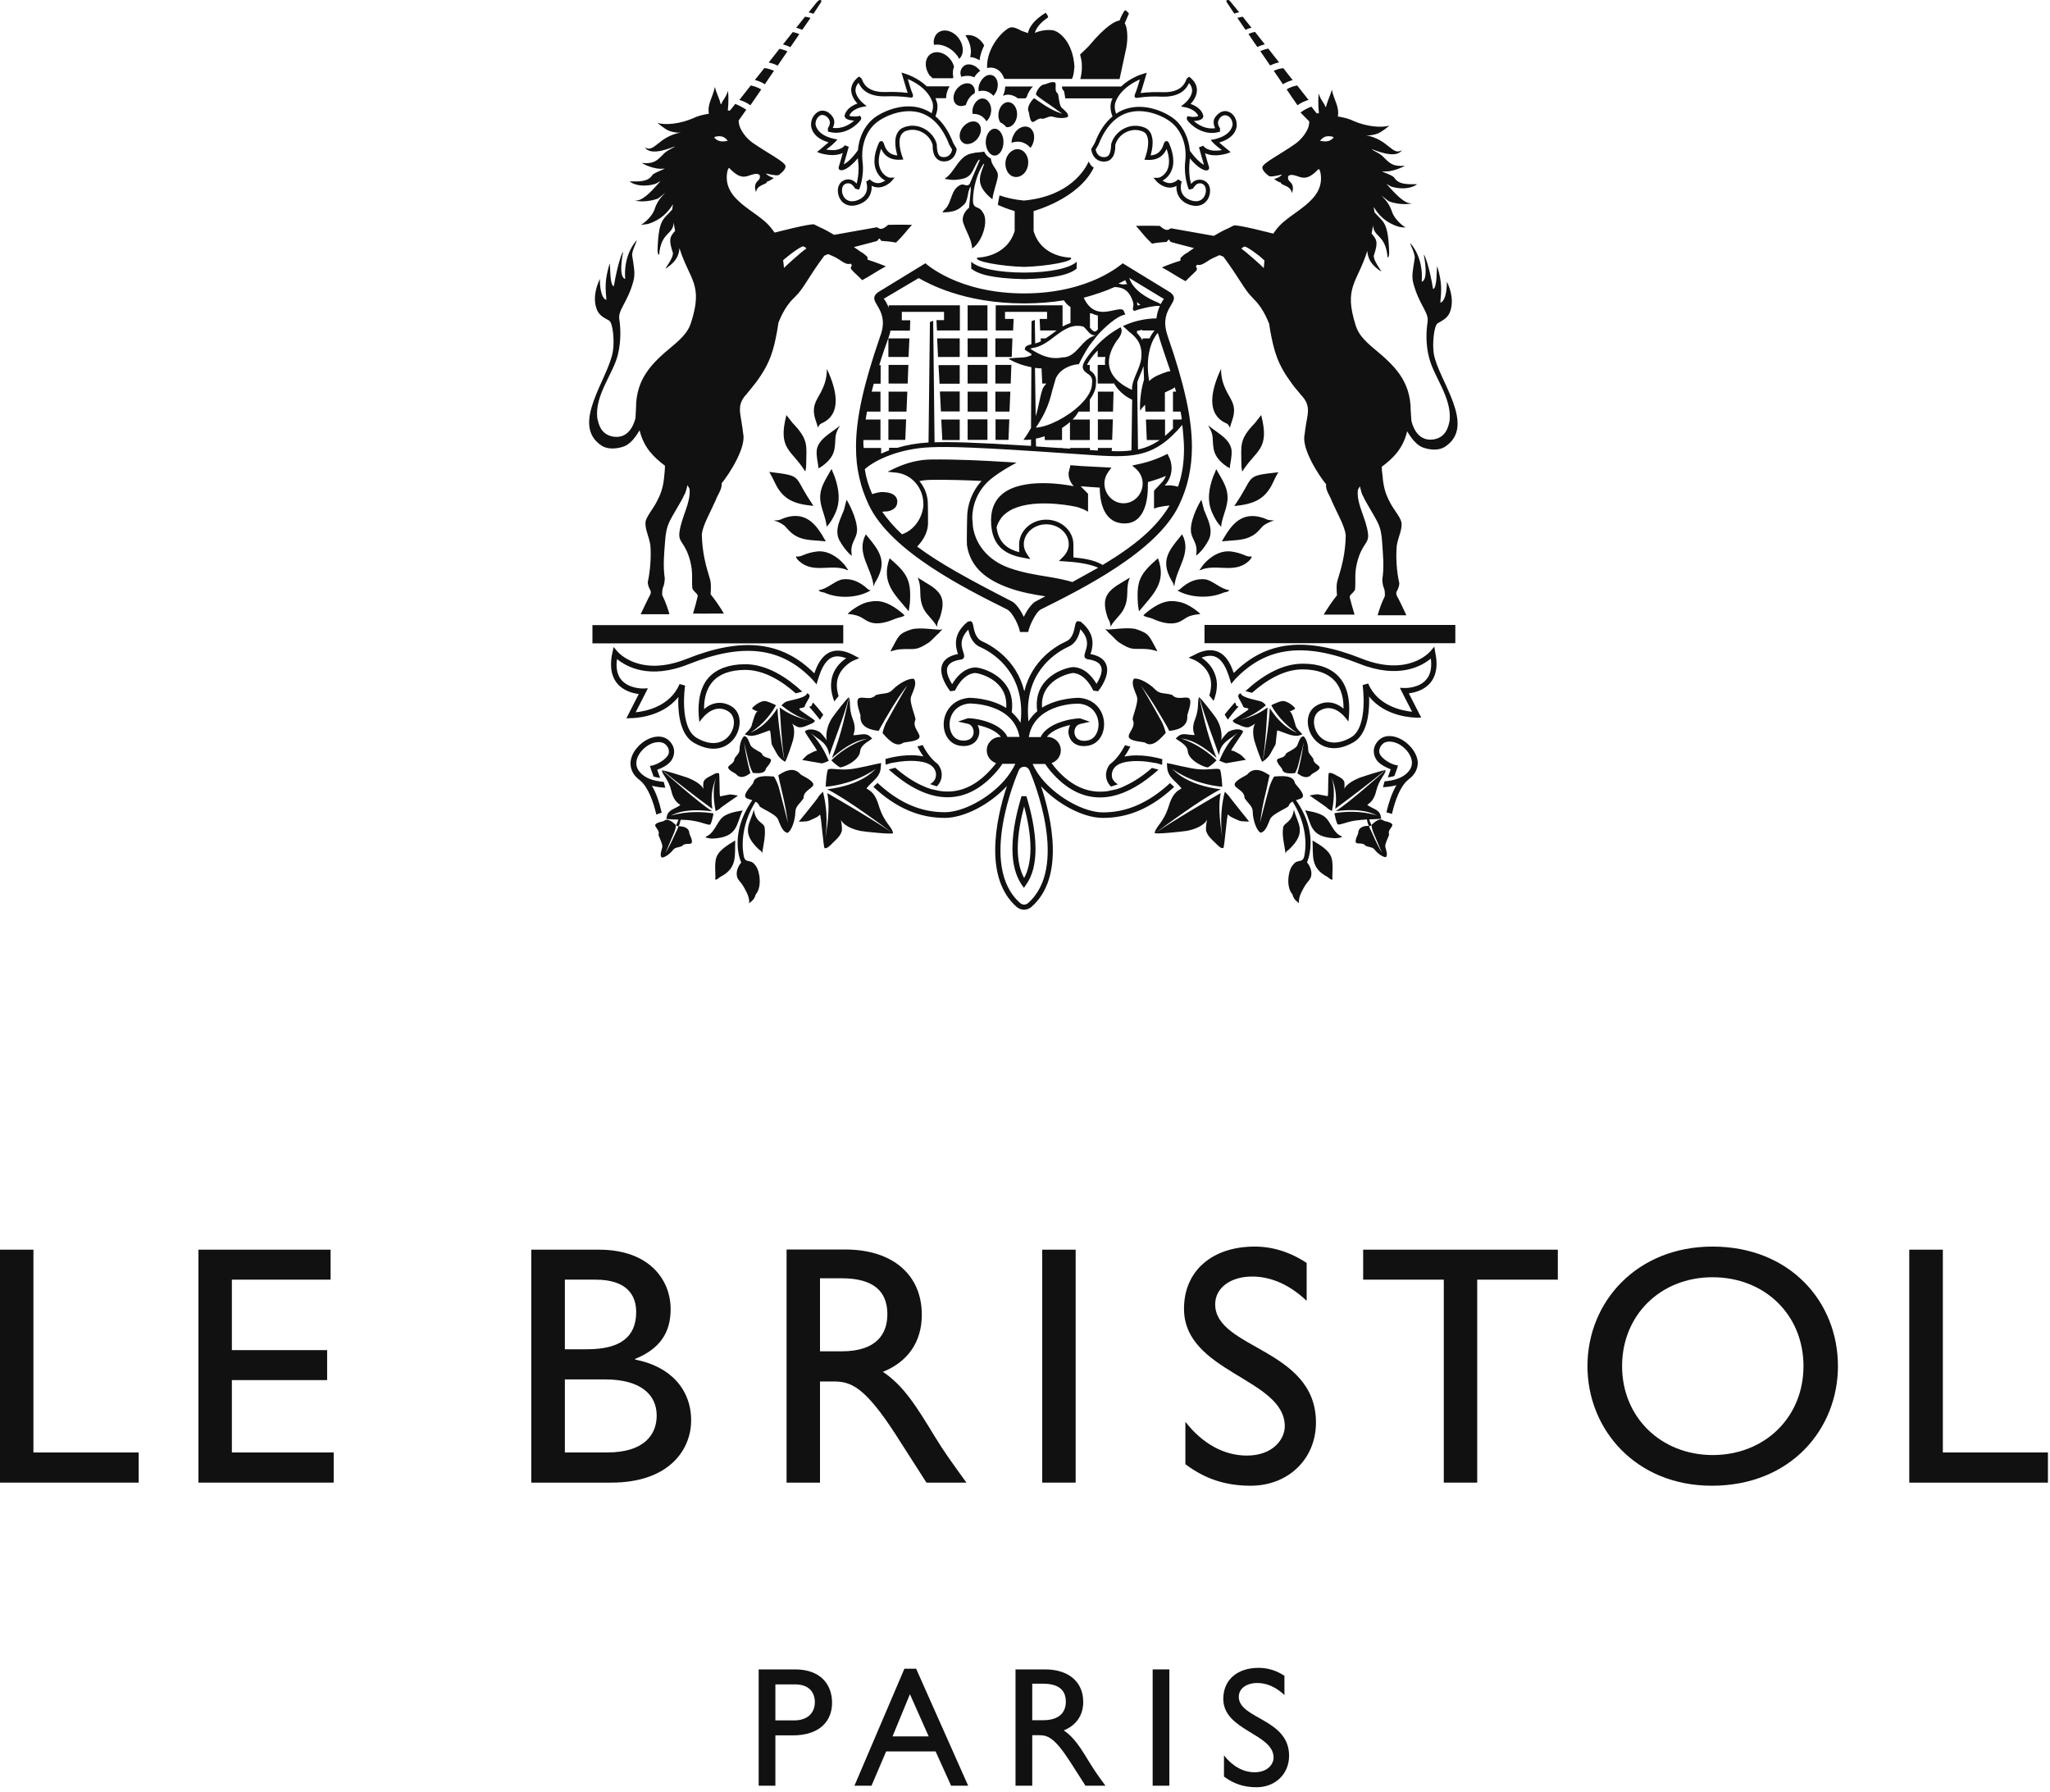 <svg viewBox="0 0 119 104" fill="none" xmlns="http://www.w3.org/2000/svg">
<g clip-path="url(#clip0_243_10166)">
<path fill-rule="evenodd" clip-rule="evenodd" d="M44.04 96.89V103.64H45.01V100.72H46.02C47.58 100.72 48.3 99.89 48.3 98.83C48.3 97.76 47.63 96.89 46.15 96.89H44.04ZM45.01 97.76H46.15C47.03 97.76 47.3 98.29 47.3 98.79C47.3 99.46 46.83 99.85 46.11 99.85H45.01V97.76Z" fill="#111111"></path>
<path fill-rule="evenodd" clip-rule="evenodd" d="M53.18 96.85H52.5L49.6 103.64H50.59L51.44 101.65H54.31L55.21 103.64H56.2L53.18 96.85ZM52.82 98.33L53.91 100.78H51.81L52.82 98.33Z" fill="#111111"></path>
<path fill-rule="evenodd" clip-rule="evenodd" d="M58.95 96.89V103.64H59.92V100.71H60.33C60.83 100.71 61.23 100.87 62.12 102.25L63.01 103.64H64.17C63.7 103 63.54 102.77 63.25 102.3C62.74 101.46 62.36 100.84 61.75 100.43C62.47 100.14 62.88 99.56 62.88 98.78C62.88 97.61 62.03 96.89 60.66 96.89H58.95ZM59.92 97.72H60.54C61.48 97.72 61.86 98.11 61.87 98.74C61.88 99.3 61.58 99.84 60.54 99.84H59.92V97.72Z" fill="#111111"></path>
<path d="M67.88 96.89H66.91V103.64H67.88V96.89Z" fill="#111111"></path>
<path fill-rule="evenodd" clip-rule="evenodd" d="M74.57 97.27C74.1 96.95 73.58 96.8 73.06 96.8C71.82 96.8 71.01 97.5 71.01 98.6C71.01 100.45 73.93 100.61 73.93 102.01C73.93 102.39 73.58 102.86 72.83 102.86C72.17 102.86 71.54 102.51 71.05 101.88V103.11C71.61 103.53 72.21 103.73 72.94 103.73C74.03 103.73 74.83 102.96 74.83 101.9C74.83 99.75 71.91 99.77 71.91 98.48C71.91 98 72.36 97.68 72.98 97.68C73.44 97.68 73.99 97.84 74.56 98.38V97.27H74.57Z" fill="#111111"></path>
<path d="M63.49 9.73C63.34 9.64 63.25 9.5 63.2 9.37C62.99 9.83 62.11 11.39 59.44 11.64C58.89 11.59 58.42 11.48 58.02 11.34C57.98 11.53 57.95 11.72 57.92 11.89C58.48 12.14 58.9 12.25 58.9 12.25V13.41C58.42 14.96 56.74 14.95 56.74 14.95C56.45 15.16 58.16 15.46 59.45 15.49C60.73 15.46 62.44 15.16 62.15 14.95C62.15 14.95 60.46 14.97 60 13.41V12.25C59.99 12.25 62.6 11.56 63.49 9.73ZM56.38 15.19V15.59C56.76 15.9 57.54 16.16 59.45 16.2C61.35 16.16 62.12 15.9 62.5 15.59V15.19C62.12 15.56 60.96 15.82 59.45 15.82C57.92 15.82 56.75 15.56 56.38 15.19ZM55.56 3.22C55.61 3.29 55.64 3.35 55.68 3.42C55.81 3.3 55.86 3.15 55.88 3.03C55.89 2.99 55.89 2.94 55.89 2.9C55.89 2.67 55.81 2.44 55.66 2.23C55.34 1.79 54.8 1.64 54.46 1.89C54.29 2.02 54.2 2.23 54.2 2.46C54.2 2.5 54.21 2.55 54.22 2.6C54.68 2.53 55.21 2.76 55.56 3.22ZM59.82 8.58C59.86 8.53 59.9 8.47 59.93 8.4C60.04 8.17 60.06 7.91 59.99 7.7C59.95 7.6 59.88 7.46 59.73 7.39C59.57 7.32 59.42 7.34 59.32 7.38C59.11 7.45 58.93 7.63 58.82 7.87C58.75 8.01 58.72 8.15 58.72 8.29C58.87 8.23 59.03 8.21 59.2 8.23C59.43 8.26 59.65 8.39 59.82 8.58ZM58.37 9.38C58.34 9.62 58.4 9.86 58.53 10.04C58.6 10.13 58.73 10.25 58.92 10.27C59.07 10.29 59.23 10.24 59.36 10.14C59.53 10.01 59.65 9.79 59.68 9.55C59.74 9.11 59.49 8.71 59.13 8.66C58.98 8.64 58.83 8.69 58.7 8.79C58.52 8.93 58.4 9.14 58.37 9.38ZM57.74 7.47C57.46 7.47 57.22 7.83 57.22 8.25C57.22 8.67 57.46 9.03 57.74 9.03C58.02 9.03 58.25 8.67 58.25 8.25C58.26 7.83 58.02 7.47 57.74 7.47ZM57.96 6.61C57.94 6.79 57.98 6.96 58.06 7.1C58.19 7.16 58.31 7.25 58.41 7.37C58.42 7.37 58.43 7.38 58.44 7.38C58.74 7.41 59 7.1 59.04 6.7C59.04 6.67 59.04 6.64 59.04 6.62C59.04 6.26 58.84 5.96 58.56 5.93C58.26 5.9 57.99 6.21 57.96 6.61ZM54.14 4.54H55.31C55.32 4.52 55.33 4.5 55.34 4.49C55.29 4.27 55.31 4.05 55.38 3.87C55.34 3.74 55.29 3.61 55.2 3.49C54.88 3.05 54.34 2.9 54 3.15C53.83 3.28 53.77 3.46 53.75 3.59C53.74 3.63 53.74 3.68 53.74 3.72C53.74 3.95 53.82 4.18 53.97 4.39C53.98 4.39 54.08 4.48 54.14 4.54ZM56.34 3.2C56.34 3.24 56.32 3.27 56.31 3.31C56.5 3.32 56.69 3.39 56.86 3.5C56.9 3.18 57 2.9 57.13 2.64C57.09 2.57 57.04 2.49 57.04 2.49C56.77 2.13 56.38 1.98 56.04 2.05C56.24 2.34 56.36 2.67 56.36 3C56.36 3.07 56.35 3.14 56.34 3.2ZM57.74 3.96C58.01 4.05 58.2 4.28 58.29 4.56C58.34 4.57 58.4 4.58 58.45 4.58C59.87 4.58 62.22 4.58 62.22 4.58C62.34 4.42 62.37 3.85 62.37 3.85C62.27 2.39 61.45 1.79 61.08 1.75C60.53 1.69 60.07 1.91 60.07 1.91C60.14 1.67 60.33 1.35 60.84 1.01C60.85 0.9 60.7 0.74 60.7 0.74C60 1.17 59.74 1.59 59.67 1.92L59.3 1.79C59.11 1.68 58.86 1.56 58.67 1.59C58.33 1.65 57.24 2.71 57.3 3.95C57.45 3.91 57.6 3.92 57.74 3.96ZM56.2 8.36C56.4 8.34 56.59 8.23 56.74 8.05C56.87 7.89 56.94 7.7 56.94 7.52C56.94 7.37 56.89 7.23 56.78 7.14C56.55 6.95 56.16 7.06 55.91 7.36C55.76 7.54 55.69 7.76 55.71 7.95C55.72 8.04 55.75 8.17 55.87 8.26C55.98 8.36 56.11 8.37 56.2 8.36ZM55.8 4.46C56.05 4.38 56.32 4.38 56.54 4.48H56.56C56.65 4.33 56.76 4.21 56.9 4.11C56.9 4.11 56.9 4.1 56.89 4.1C56.63 3.76 56.21 3.63 55.95 3.83C55.82 3.93 55.75 4.07 55.75 4.24C55.75 4.31 55.78 4.39 55.8 4.46ZM58.29 5.39C58.27 5.45 58.24 5.5 58.22 5.56C58.34 5.51 58.47 5.48 58.6 5.5C58.78 5.52 58.95 5.6 59.09 5.71H59.52C59.55 5.68 59.62 5.61 59.61 5.61C59.64 5.46 59.8 5.17 59.96 5.02H58.35C58.35 5.14 58.33 5.26 58.29 5.39ZM56.43 4.93C56.2 4.74 55.81 4.84 55.55 5.15C55.3 5.46 55.28 5.87 55.51 6.06C55.66 6.18 55.87 6.18 56.07 6.09C56.14 5.84 56.28 5.63 56.47 5.48C56.51 5.45 56.54 5.43 56.58 5.41C56.58 5.38 56.59 5.35 56.59 5.32C56.59 5.3 56.59 5.28 56.59 5.25C56.58 5.15 56.54 5.03 56.43 4.93ZM56.85 4.89C56.8 5.03 56.79 5.17 56.81 5.3C56.91 5.27 57.02 5.26 57.12 5.27C57.33 5.29 57.52 5.4 57.67 5.56C57.75 5.47 57.82 5.36 57.87 5.23C57.9 5.13 57.92 5.03 57.92 4.93C57.92 4.67 57.8 4.43 57.6 4.37C57.46 4.32 57.33 4.36 57.25 4.4C57.07 4.5 56.93 4.68 56.85 4.89ZM57.07 5.72C56.93 5.7 56.81 5.77 56.74 5.83C56.59 5.95 56.48 6.16 56.45 6.38C56.44 6.46 56.45 6.54 56.46 6.61C56.68 6.6 56.89 6.66 57.06 6.8C57.14 6.87 57.21 6.95 57.26 7.04C57.4 6.92 57.5 6.73 57.53 6.5C57.53 6.46 57.54 6.43 57.54 6.39C57.54 6.2 57.48 6.03 57.38 5.9C57.32 5.82 57.22 5.73 57.07 5.72ZM65.08 5.02H61.65C61.65 5.11 61.66 5.2 61.74 5.26C61.78 5.27 61.8 5.51 61.84 5.71H64.58C64.56 5.76 64.54 5.8 64.52 5.86C64.39 6.22 64.52 6.61 64.58 6.76C64.15 7.11 63.81 7.62 63.55 8.3C63.54 8.31 63.35 8.64 63.35 8.64V8.68C63.37 8.92 63.56 9.38 64.09 9.38C64.27 9.38 64.42 9.32 64.53 9.19C64.71 8.99 64.74 8.68 64.74 8.51C64.74 8.47 64.74 8.44 64.74 8.42C64.82 8.11 65.05 7.83 65.35 7.68C65.66 7.52 65.99 7.5 66.31 7.62C66.44 7.67 66.53 7.75 66.58 7.88C66.78 8.33 66.49 9.1 66.49 9.11L66.43 9.27L66.6 9.28C67.32 9.32 67.6 8.92 67.72 8.64C67.82 8.92 67.86 9.16 67.86 9.36C67.86 9.64 67.79 9.84 67.7 9.97C67.53 10.23 67.29 10.32 67.23 10.32H66.96L67.14 10.53C67.15 10.54 67.34 10.75 67.66 10.85C67.92 10.93 68.14 10.87 68.3 10.79C68.3 10.81 68.29 10.84 68.29 10.86C68.29 11.15 68.39 11.48 68.72 11.72C68.98 11.9 69.57 12.13 69.99 11.72C70.16 11.55 70.23 11.31 70.24 11.16C70.27 10.84 70.14 10.59 69.89 10.48C69.66 10.38 69.38 10.43 69.21 10.6C69.19 10.62 69.17 10.65 69.14 10.67C69.08 10.47 69.03 10.16 69.03 9.79C69.03 9.68 69.04 9.56 69.05 9.43C69.06 9.35 69.06 9.27 69.07 9.19C69.57 9.79 69.97 9.96 70.12 9.87C70.16 9.84 70.19 9.8 70.19 9.75C70.19 9.73 70.19 9.71 70.18 9.69C70.16 9.64 70.05 9.26 69.95 8.89C70.2 9.01 70.6 9.09 71.23 8.91L71.44 8.83C71.44 8.83 70.89 8.38 70.77 8.27C71.63 8.03 71.78 7.51 71.79 7.29C71.79 7.27 71.79 7.25 71.79 7.23C71.79 6.89 71.59 6.58 71.3 6.48C71.17 6.43 70.83 6.38 70.53 6.82C70.47 6.9 70.45 7 70.45 7.11C70.45 7.21 70.48 7.32 70.54 7.44C69.97 7.52 69.53 7.23 69.3 7.02C69.5 7.02 69.7 6.97 69.79 6.88C69.83 6.84 69.85 6.79 69.85 6.75C69.85 6.73 69.85 6.72 69.85 6.71C69.75 6.31 69.36 6.12 69.11 6.03C69.27 5.87 69.47 5.58 69.48 5.25V5.23C69.48 4.96 69.35 4.72 69.1 4.51L69.05 4.46C69.05 4.46 68.92 4.48 68.86 4.63C68.78 4.84 68.55 5.4 67.43 5.35C67.14 5.34 66.71 5.34 66.21 5.4C66.26 5.25 66.33 5.04 66.43 4.69L66.5 4.45L66.57 4.22L66.35 4.29C66.29 4.3 65.61 4.51 65.08 5.02ZM69.25 10.95C69.25 10.95 69.27 10.89 69.41 10.74C69.5 10.64 69.67 10.61 69.8 10.67C69.94 10.74 70.01 10.89 70 11.11C69.99 11.2 69.95 11.39 69.82 11.52C69.52 11.82 69.07 11.63 68.87 11.5C68.37 11.15 68.59 10.56 68.6 10.54L68.39 10.41C68.38 10.42 68.1 10.72 67.73 10.6C67.63 10.57 67.55 10.52 67.48 10.48C67.62 10.41 67.78 10.29 67.9 10.1C68.01 9.93 68.11 9.69 68.11 9.35C68.11 9.07 68.04 8.72 67.85 8.29C67.81 8.2 67.74 8.19 67.71 8.19C67.61 8.19 67.58 8.28 67.55 8.37C67.48 8.57 67.34 8.98 66.79 9.02C66.84 8.84 66.91 8.56 66.91 8.27C66.91 8.1 66.88 7.93 66.82 7.78C66.74 7.59 66.6 7.46 66.41 7.39C66.03 7.25 65.62 7.27 65.25 7.46C64.88 7.65 64.6 7.99 64.5 8.37C64.5 8.37 64.5 8.86 64.35 9.02C64.29 9.09 64.2 9.12 64.09 9.12C63.71 9.12 63.63 8.8 63.6 8.68C63.64 8.62 63.77 8.39 63.77 8.39C64.18 7.34 64.79 6.7 65.59 6.51C66.63 6.26 67.73 6.85 68.06 7.16C68.63 7.67 68.91 8.5 68.8 9.38C68.7 10.28 69.01 11 69.01 11C69.02 11.01 69.25 10.95 69.25 10.95ZM66.17 4.61C66.1 4.84 65.95 5.34 65.89 5.45C65.82 5.62 65.88 5.69 66.01 5.68C66.58 5.59 67.08 5.59 67.39 5.61C68.56 5.66 68.9 5.1 69.02 4.82C69.14 4.95 69.2 5.1 69.2 5.25V5.26C69.19 5.66 68.77 6 68.76 6.01L68.55 6.18L68.82 6.23C68.83 6.23 69.42 6.35 69.56 6.74C69.47 6.78 69.24 6.81 69.03 6.76L68.94 6.74L68.91 6.8C68.86 6.88 68.92 6.97 68.94 7C69.12 7.25 69.84 7.91 70.76 7.66L70.82 7.64V7.44C70.82 7.44 70.61 7.19 70.75 6.95C70.87 6.72 71.06 6.65 71.23 6.71C71.41 6.77 71.55 6.99 71.55 7.22C71.55 7.23 71.55 7.25 71.55 7.26C71.39 8.01 70.28 8.12 70.28 8.12C70.28 8.12 70.41 8.34 70.93 8.71C70.1 8.86 69.86 8.48 69.85 8.46L69.6 8.55C69.68 8.86 69.81 9.3 69.89 9.57C69.72 9.48 69.44 9.26 69.07 8.75C69.01 8.04 68.71 7.4 68.24 6.97C67.85 6.62 66.69 5.99 65.54 6.27C65.27 6.33 65.02 6.44 64.79 6.6C64.75 6.5 64.71 6.35 64.71 6.19C64.71 6.11 64.72 6.02 64.75 5.94C65.02 5.19 65.78 4.78 66.17 4.61ZM47.08 7.22C47.08 7.24 47.08 7.26 47.08 7.28C47.1 7.5 47.24 8.02 48.1 8.26C47.98 8.37 47.43 8.82 47.43 8.82L47.64 8.9C48.27 9.07 48.67 9 48.92 8.88C48.82 9.25 48.71 9.63 48.69 9.68C48.68 9.7 48.68 9.72 48.68 9.74C48.68 9.79 48.7 9.83 48.75 9.86C48.9 9.95 49.3 9.78 49.8 9.18C49.8 9.26 49.81 9.34 49.82 9.42C49.83 9.54 49.84 9.66 49.84 9.78C49.84 10.15 49.78 10.45 49.73 10.66C49.71 10.63 49.68 10.61 49.66 10.59C49.49 10.41 49.21 10.36 48.98 10.47C48.74 10.58 48.61 10.84 48.64 11.15C48.65 11.31 48.73 11.55 48.89 11.71C49.3 12.12 49.9 11.89 50.16 11.71C50.5 11.48 50.6 11.14 50.6 10.85C50.6 10.83 50.59 10.8 50.59 10.78C50.75 10.86 50.97 10.92 51.23 10.84C51.55 10.74 51.74 10.53 51.75 10.52L51.93 10.31H51.65C51.6 10.31 51.36 10.23 51.18 9.96C51.09 9.82 51.01 9.63 51.01 9.35C51.01 9.15 51.05 8.92 51.15 8.63C51.27 8.91 51.55 9.31 52.27 9.27L52.44 9.26L52.38 9.1C52.38 9.09 52.08 8.32 52.29 7.87C52.35 7.75 52.44 7.66 52.56 7.61C52.87 7.49 53.21 7.51 53.52 7.67C53.83 7.83 54.05 8.1 54.14 8.41C54.14 8.43 54.14 8.46 54.14 8.5C54.14 8.67 54.17 8.98 54.35 9.18C54.46 9.3 54.61 9.37 54.79 9.37C55.33 9.37 55.51 8.91 55.53 8.67V8.63C55.53 8.63 55.33 8.3 55.33 8.29C55.07 7.61 54.72 7.1 54.3 6.75C54.36 6.6 54.5 6.21 54.36 5.85C54.34 5.8 54.32 5.75 54.3 5.7H54.92C54.92 5.47 54.99 5.23 55.12 5.01H53.8C53.26 4.5 52.59 4.29 52.55 4.28L52.33 4.21L52.4 4.44L52.47 4.68C52.57 5.03 52.64 5.25 52.69 5.39C52.19 5.33 51.76 5.33 51.47 5.34C50.35 5.39 50.12 4.83 50.04 4.62C49.98 4.47 49.85 4.45 49.85 4.45L49.79 4.5C49.54 4.71 49.41 4.96 49.41 5.22V5.23C49.42 5.56 49.62 5.85 49.77 6.01C49.52 6.1 49.14 6.29 49.03 6.69C49.03 6.7 49.03 6.72 49.03 6.73C49.03 6.78 49.05 6.82 49.09 6.86C49.18 6.95 49.38 6.99 49.58 7C49.35 7.21 48.9 7.5 48.34 7.42C48.4 7.31 48.43 7.19 48.43 7.09C48.43 6.98 48.4 6.88 48.34 6.79C48.04 6.35 47.7 6.41 47.57 6.45C47.28 6.57 47.08 6.88 47.08 7.22ZM55.1 8.39C55.1 8.39 55.24 8.63 55.27 8.68C55.25 8.8 55.16 9.12 54.78 9.12C54.67 9.12 54.59 9.09 54.52 9.02C54.37 8.86 54.38 8.37 54.38 8.37C54.28 7.99 54 7.65 53.63 7.46C53.26 7.27 52.85 7.24 52.47 7.39C52.28 7.46 52.15 7.59 52.06 7.78C51.99 7.93 51.97 8.1 51.97 8.27C51.97 8.56 52.04 8.85 52.09 9.02C51.53 8.98 51.39 8.58 51.32 8.37C51.29 8.28 51.26 8.19 51.16 8.19C51.13 8.19 51.06 8.2 51.02 8.29C50.83 8.72 50.76 9.06 50.76 9.35C50.76 9.69 50.86 9.93 50.97 10.1C51.09 10.29 51.25 10.41 51.39 10.48C51.32 10.52 51.24 10.57 51.14 10.6C50.77 10.72 50.5 10.42 50.49 10.41L50.28 10.54C50.29 10.57 50.5 11.16 50.01 11.5C49.81 11.64 49.36 11.82 49.06 11.52C48.93 11.39 48.88 11.2 48.88 11.11C48.86 10.89 48.93 10.74 49.08 10.67C49.22 10.61 49.38 10.64 49.48 10.74C49.62 10.89 49.64 10.94 49.64 10.95C49.64 10.95 49.86 11.01 49.87 11C49.87 11 50.18 10.29 50.07 9.38C49.97 8.5 50.25 7.66 50.82 7.16C51.16 6.85 52.25 6.27 53.29 6.51C54.08 6.7 54.69 7.33 55.1 8.39ZM48.13 6.94C48.26 7.19 48.06 7.43 48.06 7.43V7.63L48.12 7.65C49.04 7.9 49.76 7.24 49.94 6.99C49.97 6.95 50.03 6.87 49.97 6.79L49.92 6.72L49.83 6.74C49.62 6.79 49.39 6.75 49.3 6.72C49.44 6.33 50.03 6.21 50.04 6.21L50.31 6.16L50.1 5.99C50.1 5.99 49.67 5.64 49.66 5.24V5.23C49.66 5.08 49.72 4.94 49.84 4.8C49.96 5.08 50.3 5.64 51.47 5.59C51.79 5.58 52.28 5.58 52.85 5.66C52.98 5.68 53.04 5.61 52.97 5.43C52.91 5.32 52.76 4.82 52.7 4.6V4.59C53.09 4.75 53.85 5.16 54.12 5.91C54.15 5.99 54.16 6.08 54.16 6.16C54.16 6.32 54.12 6.47 54.08 6.57C53.85 6.42 53.6 6.31 53.33 6.24C52.18 5.97 51.01 6.59 50.63 6.94C50.15 7.37 49.86 8.01 49.8 8.72C49.44 9.23 49.15 9.45 48.98 9.54C49.06 9.27 49.18 8.83 49.27 8.52L49.04 8.43C49.03 8.45 48.79 8.83 47.96 8.68C48.48 8.3 48.61 8.09 48.61 8.09C48.61 8.09 47.5 7.98 47.34 7.23C47.34 7.22 47.34 7.2 47.34 7.19C47.34 6.96 47.48 6.74 47.66 6.68C47.81 6.65 48.01 6.72 48.13 6.94ZM55.81 10.71C55.15 10.96 55.29 11.78 54.82 12.18C54.79 12.21 54.69 12.32 54.73 12.33C55.18 12.31 55.55 12.27 55.87 11.95C56.25 11.71 56.11 11.14 56.35 10.83V11.05L56.25 12.06C56 12.26 55.83 12.58 55.9 12.88C56.04 13.37 56.42 13.92 56.43 14.42C56.98 14.1 57.44 12.81 57.04 12.31C56.81 11.9 56.47 12.19 56.48 11.59C56.49 10.92 56.71 10.06 57.09 9.51L57.13 9.52C56.9 10.19 56.54 10.71 57.61 11.57C57.63 11.24 57.87 10.59 57.92 10.27C57.99 9.86 57.56 9.69 57.52 9.2C57.36 9.13 57.22 8.99 57.13 8.8C56.93 8.85 56.68 8.83 56.49 8.89C55.64 8.99 55.48 9.96 54.83 10.38C55.06 10.41 55.26 10.48 55.69 10.41C56.53 10.31 56.42 9.79 56.84 9.25L56.87 9.3L56.29 10.67C56.15 10.86 55.99 10.68 55.81 10.71ZM62.71 4.59H64.99C65.08 4.17 65.36 2.87 65.36 2.87C65.4 2.7 65.44 2.42 65.44 2.14C65.44 1.84 65.4 1.53 65.29 1.35L65.53 0.79C65.5 0.71 65.32 0.59 65.32 0.59C65.23 0.62 65.02 1.09 64.99 1.19C64.74 1.22 64.2 1.48 63.19 2.69L62.82 3.05C62.82 3.05 62.77 3.1 62.7 3.16C62.72 3.32 62.81 3.48 62.8 3.87C62.81 4.25 62.71 4.59 62.71 4.59ZM60.05 5.71C60.01 5.73 60.01 5.71 59.97 5.75C59.67 6.09 59.63 6.35 59.72 6.5C59.74 6.53 59.77 7 59.91 7.07C60.05 7.14 60.26 6.79 60.52 6.9C60.8 6.84 60.92 6.71 61.14 6.78C61.42 6.87 61.85 6.88 62 6.77C62.03 6.59 61.85 6.45 61.63 6.25C61.46 6.09 61.46 5.44 61.39 5.42C61.17 5.24 61.36 4.88 61.24 4.79C61.1 4.69 60.68 4.9 60.64 4.9C60.42 4.89 60.18 5.23 60.13 5.48C60.2 5.57 60.37 5.69 60.54 5.81C61.03 6.14 61.66 6.6 61.66 6.6C61.66 6.6 61.14 6.47 60.43 5.97C60.23 5.84 60.12 5.76 60.05 5.71ZM47.05 1.04C46.92 1 46.81 0.98 46.73 0.97C46.58 1.16 46.41 1.37 46.22 1.61C46.33 1.64 46.45 1.68 46.57 1.73C46.74 1.48 46.9 1.25 47.05 1.04ZM46.4 1.98C46.26 1.92 46.13 1.88 46.02 1.86C45.84 2.09 45.65 2.33 45.45 2.58C45.58 2.61 45.73 2.66 45.88 2.74C46.06 2.47 46.24 2.22 46.4 1.98ZM44.93 4.11C44.7 4 44.48 3.96 44.37 3.95C44.18 4.19 44 4.42 43.82 4.64C44 4.69 44.2 4.76 44.4 4.89C44.57 4.63 44.75 4.37 44.93 4.11ZM47.66 0.13C47.73 2.31415e-05 47.6 -0.05 47.48 0.06C47.45 0.08 47.25 0.33 46.94 0.72C47.02 0.74 47.12 0.76 47.22 0.8C47.48 0.4 47.65 0.15 47.66 0.13ZM45.71 2.98C45.54 2.9 45.37 2.86 45.25 2.83C45.04 3.09 44.83 3.36 44.62 3.63C44.77 3.66 44.95 3.71 45.14 3.81C45.33 3.53 45.53 3.25 45.71 2.98ZM44.19 5.19C43.97 5.06 43.74 4.99 43.58 4.96C43.34 5.26 43.12 5.55 42.92 5.8C43.12 5.86 43.34 5.95 43.56 6.11C43.75 5.83 43.96 5.52 44.19 5.19ZM34.93 25.87C35.27 26.09 35.78 26.06 36.19 25.92C36.77 25.72 37.12 24.94 37.13 24.98C37.37 26 37.99 26.57 38.6 27.03C38.6 27.27 38.57 27.5 38.57 27.5C38.51 28.32 38.35 28.69 38.09 29.18C37.89 29.56 37.46 30.06 37.47 30.34C37.45 30.73 37.65 31.08 37.75 31.61C37.81 32.26 37.75 33.12 37.6 33.8C37.62 34.05 37.73 34.21 37.77 34.3C37.79 34.42 37.77 34.41 37.75 34.51C37.73 34.51 37.19 35.64 37.19 35.65H38.86C38.78 35.35 38.61 34.87 38.45 34.56C38.43 34.49 38.44 34.47 38.44 34.41C38.45 33.98 38.56 34.13 38.59 33.58C38.48 32.82 38.55 32.18 38.61 31.38C38.64 30.96 38.7 30.62 38.87 30.26C39.05 29.88 39.58 29.06 39.71 28.74V28.75C39.8 28.6 39.87 28.35 39.9 28.16C39.92 28.19 39.94 28.22 39.96 28.25C40 28.32 40.01 28.33 40.03 28.4C40.1 29.2 39.55 30.01 39.44 30.9C39.36 31.51 39.78 31.45 40.07 32.58C40.24 33.27 40.14 33.58 40.19 34.15C40.26 34.35 40.53 34.46 40.5 34.61C40.46 34.81 40.32 35.32 40.23 35.61C40.54 35.62 40.78 35.61 42.02 35.61C41.82 35.26 41.53 34.84 41.25 34.49C41.27 34.18 41.29 33.87 41.21 33.6C40.98 32.85 40.76 32.08 40.74 31C40.81 30.45 41.23 29.75 41.55 29.02C41.64 28.74 41.93 28.39 41.89 28.05C42.3 27.56 43.33 25.98 43.14 25.17C43.12 24.98 43.09 24.76 43.04 24.47C42.94 23.86 42.81 23.41 43.37 22.84C43.38 22.83 43.38 22.82 43.38 22.82C43.56 22.59 43.74 22.39 43.88 22.2C44.71 21.08 44.91 20.33 45.12 19.16C45.15 19 45.17 18.86 45.19 18.72C45.19 18.75 45.47 17.89 46.05 17.33C46.09 17.29 46.12 17.26 46.15 17.23C46.16 17.22 46.17 17.21 46.18 17.2C46.67 16.72 46.89 16.13 47.85 14.84C47.88 14.83 47.96 14.79 47.99 14.78C48.02 14.77 48.06 14.76 48.09 14.75L48.48 14.93C48.82 15.1 49.1 15.41 49.38 15.3C49.38 15.32 49.45 15.38 49.45 15.4C49.47 15.4 49.38 15.47 49.39 15.57C49.4 15.67 49.7 15.9 50.05 16.26C50.49 16.03 50.98 15.69 51.42 15.46C51.44 15.46 50.84 15.22 50.36 15.07C50.34 14.96 50.4 14.96 50.32 14.88C50.25 14.82 50.1 14.67 49.92 14.59C49.91 14.57 49.74 14.46 49.57 14.34C50.05 14.21 50.51 14.09 50.83 14.01C51.04 13.95 50.96 13.85 51.04 13.85C51.08 13.85 51.09 13.9 51.16 13.98C51.31 13.99 51.73 14.02 52.01 14.08C52.51 13.6 52.53 13.49 52.94 13.05C52.28 13.03 51.55 13.05 51.55 13.05C51.55 13.05 51.37 13.24 51.18 13.28C51.04 13.3 50.99 13.22 50.9 13.19C50.69 13.23 48.63 13.59 48.42 13.63C47.58 13.14 47.86 13.34 47.27 13.03C47.11 12.94 44.97 13.5 44.97 13.5C44.93 13.45 44.78 13.25 44.73 13.19C43.94 12.21 41.95 11.65 42.21 10.01C42.21 10.01 42.27 9.68 42.35 9.77C43.17 10.63 43.41 10.08 43.95 10.09C44.01 10.1 44.05 10.13 44.1 10.16C44.18 10.54 43.82 10.43 43.83 10.89C43.83 11 43.88 11.14 43.89 11.14C43.96 10.69 44.53 10.73 44.53 10.53C44.53 10.53 44.53 10.53 44.54 10.53C44.67 10.52 44.92 10.33 44.92 10.33C44.92 10.33 44.58 10.23 44.46 10.07C45.14 10.23 45.2 10.16 45.2 10.16C45.2 10.16 45.62 9.88 45.6 9.64C45.57 9.39 44.54 8.88 43.68 8.28C43.35 8.04 43.11 7.72 42.99 7.46C42.87 7.23 42.88 6.99 42.88 6.99C42.88 6.99 42.93 6.92 43.32 6.37C43.12 6.23 42.86 6.1 42.68 6.03C42.36 6.45 42.36 6.42 42.36 6.42C42.21 6.42 42.28 6.41 42.25 6.4C42.25 6.32 42.32 5.88 42.26 5.27C42.13 5.7 41.91 5.84 41.88 6.04C41.86 6.04 41.85 6.03 41.83 6.03C41.74 5.64 41.58 5.42 41.5 5.04C41.37 5.67 41.05 6.03 41.15 6.6C41.13 6.61 40.65 6.66 40.24 6.86C39.49 7.19 38.61 7.28 38.16 7.13C38.18 7.15 38.58 7.48 38.81 7.58C39.11 7.7 39.4 7.71 39.52 7.69C38.2 7.93 37.98 8.91 37.43 8.55C37.79 9.12 39.06 8.52 39.18 8.5C39.18 8.54 38.64 8.75 38.47 8.99C38.14 9.31 37.96 9.53 37.26 9.46C37.3 9.5 38.01 9.88 38.58 9.78C38.59 9.82 37.96 10.02 37.87 10.16C37.62 10.54 37.18 10.54 36.56 10.53C36.52 10.53 37.04 10.95 38.02 10.68C38.19 10.61 38.32 10.51 38.34 10.51C37.73 11.21 37.27 11.69 36.83 11.64C37.45 11.78 38.08 11.57 38.18 11.53C38.28 11.48 38.59 11.2 38.61 11.2C38.61 11.22 38.17 11.57 38.01 12.12C37.82 12.67 37.24 13.04 37.22 13.04C37.22 13.05 37.45 13.03 37.61 13C38.36 12.77 38.79 12.31 39.06 11.86C39.06 11.98 39.02 12.03 39.03 12.15C38.52 12.76 38.23 12.64 38.17 14.52C38.17 14.72 38.22 14.79 38.26 14.79C38.38 13.44 39.06 13.66 39.11 12.92C39.13 13.09 39.16 13.25 39.19 13.4C38.87 13.75 38.81 13.92 39.06 14.67C39.11 14.95 38.6 15.58 38.64 15.59C38.66 15.58 39.15 15.27 39.31 14.91C39.39 14.75 39.43 14.58 39.44 14.4C40.03 16.27 40.84 16.48 40.11 18.74C39.97 19.17 39.72 19.52 39.02 20.1C37.87 21.05 36.92 21.96 36.92 23.68C36.92 23.68 36.89 24.25 36.89 24.26C36.85 24.42 36.6 25.46 35.65 25.35C34.87 25.25 34.74 24.59 34.67 24.25C34.53 22.92 35.58 21.72 35.86 20.61C36.06 19.82 36.03 19.04 35.95 18.53C35.86 17.98 36.43 17.57 36.77 16.31C36.89 15.85 36.79 15.46 36.7 14.85C36.65 14.58 36.99 14.02 36.95 13.95C36.1 14.95 36.31 16.22 36.29 16.19C36.27 16.17 35.88 16.17 36.17 14.62C36.12 14.62 35.86 15.28 35.63 16.62C35.38 16.53 35.44 15.43 35.39 15.29C35.08 16.32 35.15 16.74 35.2 17.4C35.13 17.4 34.83 17.27 34.82 16.19C34.71 16.43 34.39 17.15 34.61 17.86C34.73 18.26 34.97 18.4 35.35 18.6C35.59 18.73 35.67 19.82 35.58 20.37C35.34 21.97 33.06 24.65 34.93 25.87ZM45.69 14.91C45.71 14.89 46.45 14.3 46.63 14.3C46.67 14.3 46.81 14.4 46.81 14.42C46.42 14.69 45.51 15.54 45.51 15.55C45.5 15.49 45.48 15.21 45.46 15.1L45.69 14.91ZM41.89 7.92C42.03 7.95 42.13 8.02 42.24 8.17L42.22 8.18C42.02 8.21 41.72 8.27 41.47 8C41.47 8 41.46 7.98 41.46 7.97C41.5 7.93 41.71 7.88 41.89 7.92ZM72.3 1.73C72.42 1.67 72.54 1.63 72.65 1.61C72.46 1.38 72.29 1.16 72.14 0.97C72.07 0.98 71.96 1 71.83 1.04C71.97 1.25 72.13 1.48 72.3 1.73ZM72.99 2.73C73.14 2.65 73.29 2.61 73.42 2.57C73.22 2.32 73.03 2.08 72.85 1.85C72.74 1.87 72.61 1.91 72.47 1.97C72.63 2.22 72.81 2.47 72.99 2.73ZM74.47 4.89C74.67 4.77 74.87 4.69 75.04 4.65C74.86 4.43 74.68 4.19 74.5 3.96C74.39 3.96 74.17 4 73.94 4.11C74.12 4.37 74.3 4.63 74.47 4.89ZM71.65 0.79C71.75 0.75 71.85 0.73 71.93 0.71C71.62 0.33 71.42 0.08 71.39 0.05C71.27 -0.05 71.14 2.31415e-05 71.21 0.13C71.22 0.15 71.39 0.4 71.65 0.79ZM73.73 3.8C73.92 3.71 74.1 3.65 74.25 3.62C74.04 3.35 73.83 3.09 73.62 2.82C73.5 2.84 73.33 2.89 73.16 2.97C73.35 3.25 73.54 3.53 73.73 3.8ZM75.32 6.11C75.53 5.95 75.76 5.86 75.96 5.8C75.76 5.54 75.54 5.26 75.3 4.96C75.14 4.99 74.9 5.05 74.69 5.19C74.91 5.52 75.12 5.83 75.32 6.11ZM76 7.05C76 7.05 76.01 7.29 75.89 7.52C75.77 7.78 75.53 8.1 75.2 8.34C74.34 8.95 73.31 9.46 73.28 9.7C73.25 9.94 73.67 10.22 73.67 10.22C73.67 10.22 73.73 10.3 74.42 10.13C74.3 10.3 73.96 10.39 73.96 10.39C73.96 10.39 74.21 10.58 74.34 10.59C74.35 10.59 74.35 10.59 74.35 10.59C74.35 10.78 74.92 10.74 74.99 11.2C75 11.2 75.05 11.06 75.05 10.95C75.06 10.49 74.7 10.6 74.78 10.22C74.82 10.19 74.87 10.17 74.92 10.15C75.46 10.14 75.7 10.69 76.52 9.83C76.6 9.74 76.66 10.07 76.66 10.07C76.92 11.7 74.93 12.27 74.14 13.25C74.1 13.31 73.94 13.51 73.91 13.56C73.91 13.56 71.77 13 71.61 13.09C71.02 13.41 71.3 13.2 70.46 13.69C70.25 13.65 68.19 13.29 67.98 13.25C67.89 13.28 67.84 13.36 67.7 13.34C67.51 13.3 67.33 13.11 67.33 13.11C67.33 13.11 66.59 13.09 65.94 13.11C66.35 13.56 66.37 13.66 66.87 14.14C67.15 14.08 67.58 14.05 67.72 14.04C67.8 13.96 67.81 13.91 67.84 13.91C67.93 13.91 67.84 14.02 68.05 14.07C68.37 14.15 68.83 14.28 69.31 14.4C69.14 14.51 68.98 14.62 68.96 14.65C68.78 14.72 68.63 14.88 68.56 14.94C68.49 15.02 68.54 15.02 68.52 15.13C68.04 15.27 67.44 15.52 67.45 15.52C67.89 15.75 68.38 16.09 68.82 16.32C69.16 15.96 69.47 15.73 69.48 15.63C69.49 15.52 69.4 15.46 69.42 15.46C69.42 15.44 69.49 15.39 69.49 15.36C69.77 15.46 70.05 15.15 70.39 14.99L70.78 14.81C70.82 14.82 70.85 14.83 70.88 14.84C70.91 14.85 70.99 14.89 71.02 14.9C71.98 16.2 72.21 16.78 72.69 17.26C72.7 17.27 72.71 17.28 72.72 17.29C72.75 17.32 72.78 17.35 72.81 17.39C73.39 17.95 73.67 18.82 73.67 18.78C73.69 18.91 73.71 19.06 73.74 19.22C73.96 20.39 74.15 21.13 74.99 22.26C75.12 22.45 75.3 22.65 75.49 22.88C75.49 22.88 75.49 22.89 75.5 22.9C76.07 23.47 75.94 23.92 75.83 24.53C75.78 24.82 75.75 25.05 75.73 25.23C75.54 26.04 76.57 27.62 76.98 28.11C76.93 28.45 77.22 28.8 77.31 29.08C77.63 29.81 78.05 30.5 78.12 31.06C78.1 32.15 77.88 32.91 77.65 33.66C77.56 33.93 77.59 34.25 77.61 34.55C77.33 34.9 77.05 35.32 76.84 35.67C78.08 35.67 78.32 35.67 78.63 35.67C78.54 35.39 78.4 34.87 78.35 34.67C78.32 34.52 78.59 34.41 78.66 34.21C78.71 33.63 78.61 33.33 78.78 32.64C79.07 31.51 79.49 31.57 79.41 30.96C79.3 30.07 78.74 29.26 78.82 28.46C78.84 28.39 78.85 28.38 78.89 28.31C78.91 28.28 78.93 28.25 78.94 28.22C78.98 28.4 79.04 28.66 79.13 28.81V28.8C79.26 29.12 79.79 29.94 79.97 30.32C80.15 30.68 80.2 31.03 80.23 31.44C80.28 32.24 80.36 32.88 80.24 33.64C80.27 34.19 80.38 34.04 80.39 34.47C80.39 34.53 80.4 34.55 80.38 34.62C80.22 34.93 80.05 35.41 79.97 35.71H81.64C81.64 35.69 81.1 34.57 81.08 34.57C81.06 34.47 81.04 34.47 81.06 34.36C81.11 34.27 81.21 34.1 81.23 33.86C81.07 33.18 81.02 32.32 81.08 31.67C81.17 31.14 81.38 30.79 81.36 30.4C81.37 30.11 80.93 29.61 80.73 29.24C80.47 28.75 80.31 28.38 80.25 27.56C80.25 27.56 80.21 27.33 80.21 27.09C80.83 26.63 81.45 26.05 81.68 25.04C81.69 25 82.05 25.78 82.62 25.98C83.02 26.12 83.53 26.16 83.88 25.93C85.75 24.71 83.47 22.03 83.23 20.53C83.14 19.99 83.23 18.9 83.46 18.76C83.84 18.55 84.08 18.41 84.2 18.02C84.42 17.31 84.11 16.59 83.99 16.35C83.98 17.43 83.68 17.56 83.61 17.56C83.66 16.9 83.74 16.48 83.43 15.45C83.38 15.59 83.44 16.69 83.19 16.78C82.97 15.45 82.7 14.78 82.65 14.78C82.94 16.34 82.55 16.33 82.53 16.35C82.51 16.37 82.72 15.11 81.87 14.11C81.84 14.18 82.17 14.74 82.12 15.01C82.03 15.62 81.92 16.01 82.05 16.47C82.39 17.72 82.96 18.13 82.87 18.69C82.79 19.2 82.75 19.98 82.96 20.77C83.24 21.88 84.28 23.08 84.15 24.41C84.08 24.75 83.95 25.41 83.17 25.51C82.21 25.62 81.97 24.58 81.93 24.42C81.93 24.42 81.89 23.85 81.89 23.84C81.89 22.11 80.94 21.21 79.79 20.26C79.09 19.68 78.84 19.33 78.7 18.9C77.98 16.64 78.79 16.43 79.37 14.56C79.38 14.73 79.42 14.9 79.5 15.07C79.66 15.43 80.14 15.74 80.17 15.75C80.21 15.74 79.7 15.11 79.75 14.83C80 14.08 79.94 13.91 79.62 13.56C79.65 13.4 79.68 13.24 79.7 13.08C79.76 13.81 80.43 13.59 80.55 14.95C80.59 14.95 80.63 14.88 80.64 14.68C80.58 12.8 80.29 12.92 79.78 12.31C79.79 12.19 79.74 12.14 79.75 12.02C80.02 12.48 80.45 12.94 81.2 13.16C81.36 13.2 81.59 13.21 81.59 13.2C81.57 13.2 80.99 12.83 80.8 12.28C80.64 11.74 80.2 11.38 80.2 11.36C80.22 11.36 80.54 11.64 80.64 11.69C80.74 11.73 81.37 11.94 81.99 11.8C81.56 11.85 81.1 11.37 80.48 10.67C80.5 10.67 80.62 10.77 80.79 10.84C81.77 11.11 82.29 10.69 82.25 10.69C81.63 10.7 81.19 10.7 80.94 10.32C80.86 10.17 80.22 9.98 80.23 9.94C80.8 10.03 81.52 9.65 81.55 9.62C80.85 9.68 80.67 9.47 80.34 9.15C80.17 8.92 79.63 8.71 79.63 8.66C79.75 8.68 81.02 9.28 81.38 8.71C80.83 9.08 80.61 8.09 79.29 7.85C79.41 7.87 79.7 7.86 80 7.74C80.23 7.64 80.63 7.32 80.65 7.29C80.2 7.43 79.32 7.35 78.57 7.02C78.16 6.82 77.68 6.77 77.66 6.76C77.76 6.19 77.44 5.83 77.31 5.2C77.22 5.57 77.07 5.8 76.98 6.19C76.96 6.19 76.95 6.2 76.93 6.2C76.9 6 76.68 5.86 76.55 5.43C76.49 6.04 76.56 6.47 76.56 6.56C76.52 6.57 76.6 6.58 76.44 6.58C76.44 6.58 76.44 6.61 76.13 6.19C75.94 6.25 75.68 6.39 75.49 6.53C75.95 6.99 76 7.05 76 7.05ZM73.36 15.56C73.36 15.54 72.44 14.7 72.06 14.43C72.06 14.41 72.21 14.31 72.24 14.31C72.42 14.31 73.16 14.9 73.18 14.92L73.4 15.12C73.39 15.21 73.37 15.49 73.36 15.56ZM76.98 7.92C77.16 7.88 77.37 7.93 77.41 7.96C77.41 7.98 77.4 8 77.4 8C77.16 8.27 76.86 8.21 76.65 8.18L76.63 8.17C76.74 8.03 76.84 7.95 76.98 7.92ZM47.41 26.13C47.38 26.58 47.49 26.82 47.51 27.18C47.53 27.18 47.69 27.08 47.73 27.05C48.54 26.46 48.45 25.98 48.5 25.37C48.54 24.97 48.78 24.71 48.75 24.71C48.3 25.1 47.5 25.46 47.41 26.13ZM47.61 22.84C47.46 23.11 47.28 23.38 47.25 23.71C47.21 24.15 47.39 24.45 47.48 24.82C47.49 24.82 47.53 24.68 47.62 24.61C47.74 24.51 49.29 24.16 48 21.41C48 21.99 47.85 22.39 47.61 22.84ZM46.8 26.91C46.81 25.85 46.95 25.53 46.01 24.55C45.89 24.41 45.77 24.23 45.65 24.09C45.13 26.11 45.96 26.09 46.74 27.36C46.75 27.38 46.8 27.16 46.8 26.91ZM48.27 27.22C47.94 27.83 47.49 28.37 47.64 29.19C47.73 29.67 47.94 30.06 47.99 30.59C47.99 30.51 48.18 30.46 48.49 29.78C48.81 29.07 48.69 28.35 48.45 27.66C48.39 27.52 48.33 27.37 48.27 27.22ZM44.98 28.01C45.45 29.02 46.14 29.26 47.22 29.36C47.1 29.18 46.99 29 46.87 28.82C46.11 27.6 46.5 27.61 44.65 27.39C44.73 27.5 44.9 27.85 44.98 28.01ZM49.14 29.01C49.09 29.21 49.04 29.4 48.99 29.6C48.79 30.12 48.43 30.73 48.71 31.33C49.01 31.89 49.4 32.25 49.45 32.25C49.31 31.49 49.73 31.32 49.75 30.79C49.77 30.06 49.16 29.01 49.14 29.01ZM46.37 31.19C46.81 31.38 47.44 31.36 47.94 31.42C47.86 31.29 47.78 31.16 47.71 31.03C47.32 30.42 46.67 29.52 45.27 30.17C45.12 30.22 44.94 30.19 44.92 30.2C44.92 30.21 45.26 30.29 45.55 30.52C45.87 30.87 45.96 31 46.37 31.19ZM50.74 34V33.97C50.75 33.87 50.86 33.7 50.9 33.64C51.39 32.73 51.19 32.18 50.6 31.43C50.48 31.29 50.37 31.15 50.26 31.01C49.68 32.09 50.58 32.93 50.71 34H50.74ZM46.43 32.6C47.25 33.31 48.29 32.69 49.2 33.09H49.24C49.17 32.99 49.11 32.9 49.04 32.8C48.59 32.26 47.97 31.93 47.4 32.01C46.82 32.09 46.61 32.25 46.42 32.29C46.24 32.32 46.28 32.29 46.21 32.29C46.21 32.41 46.34 32.53 46.43 32.6ZM52.82 34.98C52.9 33.69 52.68 33.29 51.64 32.4C51.12 33.84 51.96 34.51 52.75 35.48C52.74 35.5 52.81 35.11 52.82 34.98ZM53.7 33.79C53.56 33.7 53.42 33.61 53.27 33.53C53.56 34.18 53.27 34.63 53.62 35.34C53.81 35.72 54.21 36 54.39 36.38C54.42 36.05 54.51 35.98 54.54 35.9C54.94 34.75 54.66 34.34 53.7 33.79ZM47.87 34.4C48.66 34.76 49.82 34.71 50.55 34.26C50.48 34.25 50.45 34.25 50.4 34.21C49.88 33.73 49.42 33.58 48.96 33.62C48.5 33.66 48.06 34.18 47.53 34.25C47.52 34.35 47.79 34.37 47.87 34.4ZM52 35.9C52.09 35.86 52.58 35.77 52.49 35.69C51.36 34.68 50.74 34.89 50.46 34.93C49.86 35.02 49.17 35.63 49.21 35.63C50.07 35.71 50.07 35.96 50.5 36.11C50.99 36.29 51.57 36.08 52 35.9ZM54.7 36.52C54.65 36.53 54.61 36.54 54.56 36.55C54.1 36.53 53.49 36.42 52.97 36.51C52.12 36.77 52.17 36.93 51.74 37.7C51.65 37.86 51.71 37.8 51.81 37.77C51.97 37.73 52.08 37.69 52.33 37.68C53.11 37.63 53.13 37.81 53.95 37.27C54.2 37.06 54.29 36.92 54.54 36.71C54.54 36.67 54.7 36.55 54.7 36.52ZM70.39 25.36C70.44 25.97 70.35 26.45 71.16 27.04C71.2 27.07 71.36 27.17 71.39 27.17C71.41 26.81 71.52 26.57 71.49 26.12C71.4 25.45 70.6 25.09 70.15 24.7C70.1 24.7 70.35 24.96 70.39 25.36ZM71.4 24.82C71.48 24.45 71.67 24.14 71.63 23.71C71.6 23.38 71.42 23.11 71.27 22.84C71.03 22.39 70.88 21.99 70.88 21.41C69.59 24.16 71.14 24.51 71.26 24.61C71.34 24.68 71.38 24.82 71.4 24.82ZM73.21 24.09C73.09 24.23 72.97 24.41 72.85 24.55C71.91 25.52 72.06 25.85 72.06 26.91C72.06 27.16 72.11 27.38 72.11 27.37C72.91 26.1 73.73 26.12 73.21 24.09ZM70.42 27.67C70.17 28.35 70.05 29.08 70.38 29.79C70.69 30.47 70.89 30.52 70.88 30.6C70.93 30.07 71.15 29.68 71.23 29.2C71.38 28.38 70.93 27.84 70.6 27.23C70.55 27.37 70.49 27.52 70.42 27.67ZM72 28.83C71.88 29.01 71.77 29.19 71.65 29.37C72.73 29.26 73.42 29.02 73.89 28.02C73.96 27.86 74.13 27.51 74.21 27.41C72.37 27.61 72.76 27.61 72 28.83ZM69.74 29.01C69.72 29.01 69.1 30.06 69.13 30.78C69.14 31.31 69.57 31.48 69.43 32.24C69.48 32.24 69.88 31.89 70.17 31.32C70.45 30.72 70.09 30.11 69.89 29.59C69.84 29.41 69.79 29.21 69.74 29.01ZM73.32 30.52C73.61 30.3 73.95 30.22 73.95 30.2C73.94 30.19 73.76 30.21 73.6 30.17C72.2 29.53 71.55 30.42 71.16 31.03C71.08 31.16 71 31.29 70.93 31.42C71.43 31.36 72.07 31.38 72.5 31.19C72.92 31 73 30.87 73.32 30.52ZM68.17 34C68.3 32.93 69.2 32.08 68.62 31.01C68.51 31.15 68.39 31.29 68.28 31.43C67.68 32.18 67.48 32.73 67.98 33.64C68.02 33.71 68.13 33.88 68.14 33.97V34H68.17ZM72.45 32.6C72.53 32.53 72.66 32.4 72.66 32.29C72.59 32.29 72.63 32.32 72.45 32.29C72.27 32.26 72.05 32.09 71.48 32.01C70.9 31.93 70.28 32.25 69.83 32.8C69.76 32.9 69.7 32.99 69.63 33.09H69.67C70.58 32.69 71.62 33.31 72.45 32.6ZM66.05 34.98C66.05 35.11 66.12 35.5 66.12 35.48C66.91 34.51 67.75 33.83 67.22 32.4C66.19 33.29 65.97 33.69 66.05 34.98ZM64.47 36.37C64.66 35.99 65.06 35.71 65.24 35.33C65.59 34.62 65.3 34.17 65.59 33.52C65.45 33.6 65.3 33.69 65.16 33.78C64.2 34.34 63.92 34.74 64.31 35.88C64.35 35.97 64.44 36.04 64.47 36.37ZM71.35 34.25C70.82 34.18 70.38 33.66 69.92 33.62C69.46 33.58 69 33.73 68.48 34.21C68.43 34.26 68.4 34.25 68.33 34.26C69.06 34.7 70.23 34.75 71.01 34.4C71.08 34.37 71.35 34.35 71.35 34.25ZM68.42 34.93C68.14 34.89 67.52 34.68 66.39 35.69C66.3 35.77 66.8 35.86 66.88 35.9C67.3 36.09 67.88 36.29 68.38 36.12C68.82 35.97 68.81 35.71 69.67 35.64C69.71 35.63 69.02 35.02 68.42 34.93ZM64.33 36.7C64.58 36.91 64.67 37.05 64.92 37.26C65.75 37.8 65.76 37.62 66.54 37.67C66.79 37.69 66.9 37.72 67.06 37.76C67.16 37.79 67.23 37.85 67.13 37.69C66.7 36.92 66.75 36.77 65.9 36.5C65.37 36.41 64.77 36.52 64.31 36.54C64.26 36.53 64.22 36.52 64.17 36.51C64.17 36.55 64.33 36.67 64.33 36.7ZM48.95 36.28H34.39V37.34H48.95V36.28ZM69.92 37.33H84.48V36.27H69.92V37.33ZM67.92 45.45C66.66 46.61 65.38 47.16 64 47.15C62.96 47.14 61.49 46.35 60.58 45.32C60.35 45.06 60.12 44.73 59.94 44.34H60.67C60.76 44.47 60.85 44.6 60.96 44.73C61.9 45.85 62.97 46.37 64.14 46.27C65.26 46.17 66.34 45.49 67.25 44.67L66.87 44.57C66.38 45 65.84 45.37 65.28 45.62C65.12 45.7 64.88 45.81 64.61 45.85C64.44 45.89 64.27 45.93 64.09 45.94C63.04 46.02 62.07 45.55 61.21 44.51C61.15 44.43 61.09 44.36 61.04 44.29C61.35 44.19 61.58 43.89 61.58 43.55C61.58 43.12 61.23 42.77 60.79 42.77H60.77C61.06 42.38 61.67 42.18 62.12 42.08C62.06 42.2 62.02 42.34 62.02 42.48C62.02 42.54 62.02 42.59 62.04 42.64C62.11 43.01 62.45 43.4 63.16 43.28C63.73 43.19 64.11 42.65 64.09 41.98C64.07 41.3 63.61 40.58 62.64 40.5C62.61 40.5 61.44 40.49 60.49 41.07C60.45 40.55 60.59 40.11 60.93 39.75C61.44 39.2 62.22 39.05 62.32 39.06C63.06 39.14 63.46 40.07 63.46 40.08L63.74 40.12C63.77 40.09 64.27 39.47 64.27 38.88C64.27 38.77 64.25 38.66 64.21 38.56C64.09 38.25 63.78 38.05 63.3 37.96C63.3 37.95 63.31 37.93 63.31 37.93C63.36 37.79 63.42 37.58 63.42 37.33C63.42 36.97 63.28 36.52 62.73 36.08L62.55 36.05C62.45 36.09 62.43 36.19 62.4 36.34C62.35 36.59 62.27 37.05 61.9 37.22C61.34 37.47 59.91 38.28 59.46 40.12C59.01 38.28 57.57 37.47 57.01 37.22C56.63 37.05 56.55 36.59 56.5 36.34C56.47 36.19 56.45 36.09 56.35 36.05L56.18 36.08C55.63 36.52 55.49 36.97 55.49 37.33C55.49 37.59 55.56 37.8 55.6 37.93C55.6 37.93 55.61 37.95 55.61 37.96C55.13 38.05 54.82 38.25 54.7 38.56C54.66 38.66 54.64 38.77 54.64 38.88C54.64 39.47 55.14 40.09 55.16 40.12L55.44 40.08C55.44 40.07 55.84 39.14 56.58 39.06C56.68 39.05 57.46 39.2 57.97 39.75C58.31 40.11 58.45 40.56 58.41 41.09C57.46 40.49 56.27 40.5 56.25 40.5C55.27 40.59 54.81 41.31 54.78 41.98C54.76 42.66 55.14 43.19 55.71 43.28C56.42 43.39 56.76 43 56.83 42.64C56.84 42.59 56.85 42.53 56.85 42.48C56.85 42.34 56.81 42.2 56.75 42.08C57.2 42.18 57.81 42.38 58.1 42.77H58.07C57.63 42.77 57.28 43.12 57.28 43.55C57.28 43.9 57.51 44.19 57.82 44.29C57.77 44.36 57.72 44.44 57.65 44.51C56.78 45.54 55.81 46.02 54.76 45.93C54.59 45.92 54.41 45.88 54.24 45.84C53.97 45.79 53.73 45.69 53.57 45.61H53.56C53 45.36 52.46 44.99 51.97 44.56L51.59 44.66C52.51 45.49 53.59 46.16 54.72 46.26C55.89 46.36 56.95 45.84 57.9 44.72C58.01 44.59 58.11 44.45 58.19 44.33H58.94C58.76 44.71 58.52 45.05 58.29 45.31C57.38 46.34 55.91 47.13 54.87 47.14C53.48 47.15 52.2 46.61 50.94 45.44C50.86 45.51 50.78 45.59 50.7 45.67C52.03 46.91 53.39 47.48 54.87 47.47C55.98 47.46 57.46 46.69 58.45 45.62C58.14 46.55 57.77 47.96 57.77 49.34C57.77 50.59 58.08 51.82 59.02 52.64C59.27 52.85 59.62 52.85 59.87 52.64C61.85 50.92 61.02 47.4 60.43 45.63C61.41 46.69 62.88 47.46 63.99 47.47H64C65.48 47.48 66.83 46.91 68.16 45.67C68.08 45.6 68 45.53 67.92 45.45ZM62.63 40.84C63.44 40.91 63.75 41.51 63.77 42.01C63.78 42.42 63.59 42.9 63.12 42.98C62.72 43.05 62.44 42.9 62.38 42.6C62.33 42.37 62.44 42.08 62.7 42.02L63.27 41.89L62.72 41.7C62.61 41.66 61.05 41.81 60.49 42.63C60.46 42.68 60.43 42.73 60.41 42.78H59.72C59.74 42.69 59.76 42.6 59.78 42.51C60.29 40.82 62.52 40.83 62.63 40.84ZM62.03 37.53C62.5 37.32 62.65 36.83 62.71 36.52C63 36.82 63.1 37.1 63.1 37.34C63.1 37.54 63.04 37.71 63 37.84C62.97 37.93 62.95 38 62.95 38.06C62.95 38.1 62.96 38.14 62.98 38.17C63.01 38.22 63.07 38.25 63.13 38.26C63.56 38.32 63.83 38.46 63.91 38.68C63.94 38.74 63.95 38.81 63.95 38.88C63.95 39.15 63.79 39.47 63.65 39.69C63.45 39.35 63.04 38.79 62.37 38.72C62.14 38.69 61.28 38.9 60.71 39.51C60.27 39.98 60.11 40.58 60.21 41.28C60.02 41.44 59.84 41.64 59.7 41.87C59.68 41.67 59.67 41.47 59.67 41.28C59.66 38.82 61.42 37.81 62.03 37.53ZM58.21 39.53C57.64 38.92 56.78 38.71 56.55 38.74C55.88 38.81 55.47 39.37 55.27 39.71C55.13 39.49 54.97 39.17 54.97 38.9C54.97 38.83 54.98 38.76 55.01 38.7C55.1 38.48 55.36 38.34 55.79 38.28C55.85 38.27 55.91 38.24 55.94 38.19C55.96 38.15 55.97 38.12 55.97 38.08C55.97 38.02 55.95 37.94 55.92 37.86C55.88 37.72 55.82 37.55 55.82 37.36C55.82 37.12 55.92 36.84 56.21 36.54C56.27 36.85 56.42 37.34 56.89 37.55C57.5 37.82 59.28 38.83 59.28 41.32C59.28 41.52 59.27 41.73 59.24 41.95C59.1 41.71 58.92 41.51 58.73 41.34C58.83 40.61 58.66 40 58.21 39.53ZM58.48 42.77C58.45 42.72 58.43 42.67 58.4 42.62C57.84 41.8 56.28 41.65 56.17 41.69L55.61 41.88L56.19 42.01C56.44 42.07 56.55 42.36 56.51 42.59C56.45 42.89 56.17 43.03 55.77 42.97C55.3 42.89 55.11 42.42 55.12 42C55.14 41.51 55.45 40.91 56.27 40.83C56.37 40.83 58.83 40.82 59.18 42.77H58.48ZM59.67 52.42C59.54 52.53 59.36 52.53 59.23 52.42C56.76 50.28 59 45.03 59.14 44.71C59.14 44.7 59.15 44.7 59.15 44.69C59.2 44.57 59.32 44.5 59.45 44.5C59.57 44.5 59.67 44.56 59.73 44.66C59.74 44.69 59.76 44.71 59.77 44.74C60 45.27 62.07 50.33 59.67 52.42ZM47.6 41.78C47.62 41.74 47.64 41.7 47.67 41.66C47.7 41.62 47.74 41.55 47.79 41.48C47.66 41.31 47.46 41.06 47.19 40.77C47.16 40.84 47.13 40.89 47.12 40.94C47.11 40.99 47.04 41 46.97 41.02C47.27 41.35 47.49 41.64 47.6 41.78ZM36.62 41.68C36.7 41.68 38.41 41.68 39.38 40.45C39.38 40.53 39.37 40.61 39.37 40.69C39.37 41.52 39.52 42.67 40.28 43.11C41.48 43.8 42.33 43.34 42.7 42.73C43.04 42.17 43.05 41.36 42.47 41C41.95 40.68 41.35 40.73 40.87 41.16C40.87 41.14 40.87 41.13 40.87 41.11C40.87 40.67 40.95 40.02 41.39 39.54C41.78 39.11 42.4 38.89 43.23 38.88C44.35 38.87 45.39 39.53 46.19 40.24C46.31 40.21 46.44 40.18 46.57 40.14C45.71 39.34 44.52 38.54 43.23 38.55C42.31 38.56 41.61 38.82 41.15 39.31C40.45 40.08 40.55 41.28 40.56 41.51C40.58 41.76 40.6 41.91 40.6 41.91C40.6 41.91 41.34 40.7 42.28 41.29C42.69 41.55 42.68 42.14 42.42 42.56C42.11 43.06 41.43 43.4 40.45 42.83C39.41 42.23 39.76 39.81 39.77 39.79L39.45 39.7C38.9 41 37.5 41.28 36.9 41.34C37.08 40.99 37.61 39.95 37.61 39.95L37.33 39.96C37.32 39.96 36.51 39.98 36.07 39.46C35.88 39.23 35.79 38.94 35.79 38.57C35.79 38.47 35.8 38.36 35.82 38.25C36.33 38.67 37.67 39.47 39.97 38.55C43.16 37.28 45.38 37.56 47.18 39.46L47.4 39.72C47.4 39.72 47.49 39.39 47.56 39.2C47.67 38.89 47.89 38.31 48.34 38.14C48.56 38.06 48.82 38.09 49.12 38.2C48.86 38.38 48.5 38.69 48.33 39.2C48.27 39.39 48.24 39.59 48.24 39.8C48.24 40.09 48.31 40.39 48.43 40.71C48.52 40.6 48.6 40.49 48.68 40.4C48.56 40 48.54 39.63 48.65 39.31C48.88 38.63 49.55 38.33 49.56 38.33L49.88 38.2L49.58 38.04C49.07 37.76 48.61 37.69 48.23 37.83C47.64 38.06 47.4 38.72 47.27 39.08C45.4 37.21 43.1 36.95 39.86 38.24C37.15 39.32 35.89 37.87 35.84 37.81L35.62 37.55L35.55 37.88C35.49 38.13 35.47 38.36 35.47 38.57C35.47 39.01 35.59 39.38 35.83 39.67C36.2 40.11 36.75 40.24 37.08 40.28C36.92 40.6 36.36 41.69 36.36 41.69L36.62 41.68ZM59.3 46.21C59.06 46.99 58.77 48.14 58.77 49.26C58.77 50.14 58.96 50.84 59.31 51.35L59.44 51.53L59.56 51.35C59.93 50.84 60.11 50.14 60.11 49.26C60.11 48.15 59.82 46.99 59.58 46.21H59.3ZM59.45 50.96C59.21 50.52 59.08 49.96 59.08 49.26C59.08 48.4 59.26 47.51 59.45 46.8C59.64 47.51 59.82 48.4 59.82 49.26C59.81 49.96 59.69 50.52 59.45 50.96ZM71.76 40.93C71.75 40.88 71.72 40.83 71.69 40.76C71.43 41.05 71.22 41.3 71.09 41.47C71.13 41.54 71.18 41.61 71.2 41.65C71.23 41.69 71.25 41.73 71.27 41.77C71.38 41.62 71.59 41.34 71.9 41C71.84 41 71.77 40.98 71.76 40.93ZM83.26 37.53L83.04 37.79C82.99 37.85 81.74 39.3 79.03 38.22C75.79 36.93 73.49 37.19 71.62 39.06C71.49 38.7 71.25 38.03 70.66 37.81C70.28 37.67 69.83 37.73 69.31 38.02L69 38.17L69.32 38.3C69.33 38.3 70 38.59 70.23 39.28C70.34 39.6 70.32 39.97 70.2 40.37C70.28 40.46 70.36 40.56 70.45 40.68C70.57 40.36 70.64 40.06 70.64 39.77C70.64 39.56 70.61 39.36 70.54 39.17C70.37 38.66 70.01 38.35 69.75 38.17C70.05 38.05 70.32 38.03 70.53 38.11C70.98 38.28 71.2 38.86 71.31 39.17C71.38 39.36 71.47 39.69 71.47 39.69L71.69 39.43C73.49 37.53 75.71 37.25 78.9 38.52C81.2 39.44 82.55 38.65 83.06 38.22C83.07 38.33 83.08 38.44 83.08 38.54C83.08 38.91 82.99 39.21 82.8 39.43C82.37 39.96 81.55 39.93 81.54 39.93L81.26 39.92C81.26 39.92 81.79 40.97 81.97 41.31C81.38 41.25 79.97 40.97 79.42 39.67L79.1 39.76C79.1 39.78 79.45 42.2 78.42 42.8C77.43 43.37 76.75 43.03 76.45 42.53C76.2 42.11 76.19 41.52 76.59 41.26C77.53 40.67 78.27 41.88 78.27 41.88C78.27 41.88 78.3 41.73 78.31 41.48C78.32 41.25 78.43 40.05 77.72 39.28C77.26 38.78 76.56 38.52 75.64 38.52C74.35 38.51 73.16 39.31 72.3 40.11C72.43 40.15 72.56 40.18 72.68 40.21C73.48 39.5 74.52 38.84 75.64 38.85C76.47 38.86 77.08 39.08 77.47 39.51C77.91 39.99 77.99 40.64 77.99 41.08C77.99 41.1 77.99 41.11 77.99 41.13C77.5 40.71 76.91 40.65 76.39 40.97C75.8 41.34 75.81 42.15 76.15 42.7C76.52 43.31 77.38 43.77 78.57 43.08C79.33 42.64 79.48 41.5 79.48 40.66C79.48 40.57 79.48 40.5 79.47 40.42C80.44 41.65 82.15 41.65 82.23 41.65H82.5C82.5 41.65 81.94 40.55 81.78 40.24C82.11 40.2 82.66 40.07 83.03 39.63C83.27 39.34 83.39 38.97 83.39 38.53C83.39 38.32 83.36 38.08 83.31 37.84L83.26 37.53ZM58.77 19.64H57.78V20.72H58.73L58.77 19.64ZM58.71 21.18H57.78V22.26H58.67L58.71 21.18ZM58.65 22.73H57.78V23.89H58.6L58.65 22.73ZM64.6 24.34H63.73V25.53H64.56L64.6 24.34ZM58.59 24.34H57.79V25.53H58.54L58.59 24.34ZM64.64 22.73H63.73V23.89H64.61L64.64 22.73ZM52.79 19.64H51.57V20.72H52.74L52.79 19.64ZM52.73 21.18H51.58V22.26H52.69L52.73 21.18ZM55.71 20.72V19.64H54.4L54.45 20.72H55.71ZM52.67 22.73H51.58V23.89H52.62L52.67 22.73ZM58.96 36C59.1 36.27 59.19 36.55 59.21 36.68H59.69C59.7 36.56 59.8 36.28 59.94 36C60.08 35.73 60.25 35.46 60.42 35.37C61.56 34.8 63.24 33.97 64.8 32.94C66.36 31.91 67.8 30.68 68.45 29.3C68.69 28.79 68.88 28.27 69 27.71C69.12 27.16 69.19 26.58 69.19 25.95C69.19 25.11 69.08 24.19 68.85 23.15C68.62 22.11 68.28 20.94 67.82 19.62C67.82 19.62 67.8 19.57 67.78 19.5C67.76 19.44 67.74 19.37 67.73 19.33C67.51 18.57 67.74 18.12 67.93 17.79C68.12 17.46 68.29 17.26 67.95 16.98L66.56 16.13L65.17 15.28C65.16 15.29 64.68 15.72 63.74 16.16C62.79 16.6 61.35 17.03 59.45 17.03C57.55 17.03 56.1 16.6 55.15 16.16C54.2 15.72 53.73 15.29 53.72 15.28L52.33 16.13L50.94 16.98C50.61 17.26 50.77 17.47 50.96 17.79C51.15 18.12 51.38 18.56 51.16 19.33C51.15 19.37 51.12 19.44 51.1 19.5C51.08 19.56 51.06 19.62 51.06 19.62C50.6 20.95 50.26 22.11 50.03 23.15C49.8 24.19 49.69 25.11 49.69 25.95C49.69 26.57 49.75 27.16 49.88 27.71C50 28.26 50.19 28.79 50.43 29.3C51.08 30.68 52.52 31.91 54.08 32.94C55.64 33.97 57.32 34.8 58.46 35.37C58.64 35.47 58.82 35.73 58.96 36ZM64.01 32.79L63.94 32.75C63.49 32.5 62.92 32.41 62.31 32.35V31.6C62.31 30.81 61.6 30.16 60.73 30.16C59.87 30.16 59.16 30.81 59.16 31.6V32.05C58.53 31.88 57.96 31.53 57.85 30.6C57.88 30.51 57.91 30.42 57.95 30.34C57.97 30.31 57.98 30.28 58 30.25C58.03 30.19 58.07 30.14 58.11 30.08C58.13 30.06 58.15 30.03 58.17 30C58.23 29.93 58.3 29.86 58.38 29.8C58.45 29.74 58.53 29.69 58.61 29.64C59.83 28.93 61.96 29.31 62.4 29.4L62.57 29.44C62.93 29.55 63.16 29.7 63.16 29.7V28.66L62.73 28.22C62.8 28.23 62.84 28.23 62.84 28.23C63.12 28.25 63.44 28.28 63.84 28.3C63.84 28.84 63.94 30.09 64.92 30.34C64.93 30.34 64.93 30.34 64.94 30.34C64.99 30.35 65.03 30.36 65.09 30.37C65.15 30.38 65.22 30.38 65.3 30.38C65.38 30.38 65.44 30.37 65.51 30.36C65.55 30.36 65.58 30.35 65.61 30.34C65.63 30.33 65.65 30.33 65.67 30.32C66.65 30 66.64 28.45 66.63 28.12C66.63 28.1 66.64 28.07 66.64 28.05C66.64 28.03 66.63 28 66.63 27.98C66.99 27.88 67.36 27.76 67.68 27.62C67.62 27.76 67.54 27.9 67.43 28.01L66.99 28.48C66.99 28.48 66.99 29.21 66.99 29.52C67.31 29.38 67.89 29.34 67.89 29.34L67.9 29.33C67.11 30.64 65.9 31.65 64.01 32.79ZM68.2 22.48C68.22 22.56 68.24 22.65 68.27 22.73H68.09V23.89H68.53C68.56 24.03 68.58 24.17 68.6 24.31L68.57 24.35H68.09V24.87C67.93 25.03 67.78 25.18 67.63 25.3V24.35H66.52L66.57 25.54H67.32C66.91 25.82 66.51 25.99 66.06 26.09L66.02 23H66.03L66.02 22.98V22.19C66.06 22.04 66.13 21.88 66.2 21.72C66.26 21.57 66.33 21.41 66.38 21.25L66.41 22.03C66.16 22.83 66.16 23.69 66.19 23.84C66.25 23.72 66.35 23.61 66.47 23.49L66.49 23.89H67.62V22.78C67.77 22.71 67.9 22.64 68.02 22.59C68.09 22.55 68.15 22.52 68.2 22.48ZM66.32 19.76C66.23 19.59 66.12 19.45 66 19.33V19.21C66.1 19.19 66.2 19.16 66.3 19.14V19.18H67.02C66.91 19.31 66.81 19.47 66.73 19.64H66.32V19.76ZM67.94 21.54C67.93 21.54 67.93 21.54 67.94 21.54C67.9 21.55 67.77 21.57 67.77 21.57C67.37 21.71 66.96 21.85 66.71 22.12C66.66 21.83 66.63 21.54 66.63 21.26C66.63 20.49 66.81 19.78 67.21 19.32C67.23 19.39 67.28 19.55 67.28 19.55C67.27 19.56 67.88 21.39 67.94 21.54ZM67.56 17.35C67.52 17.41 67.45 17.51 67.41 17.59C67.4 17.61 67.38 17.63 67.38 17.65C67.35 17.64 67.24 17.57 67.24 17.57C66.62 17.32 65.78 16.86 65.55 16.13C65.71 16.23 67.42 17.27 67.56 17.35ZM66 17.53C66.06 17.59 66.13 17.64 66.2 17.69C66.17 17.7 66.13 17.71 66.1 17.72H66.02C66.02 17.71 66.02 17.7 66.02 17.69C66.02 17.64 66.01 17.58 66 17.53ZM65.32 16.26C65.35 16.34 65.38 16.41 65.43 16.49C65.32 16.5 65.22 16.51 65.15 16.51C65.07 16.49 65 16.47 64.92 16.46C65.08 16.38 65.21 16.32 65.32 16.26ZM64.7 16.66C65.1 16.67 65.54 16.77 65.77 17.53C65.81 17.66 65.79 17.78 65.77 17.85C65.76 17.91 65.75 17.97 65.8 18.01L65.84 18.05L65.9 18.03C66.2 17.91 66.85 17.78 67.08 17.76L67.33 17.75C67.23 17.98 67.16 18.22 67.13 18.48C66.55 18.48 65.87 18.62 65.31 18.87L65.18 18.93L65.28 19.01L65.54 19.25C65.85 19.5 66.26 19.83 66.26 20.55C66.26 20.62 66.26 20.7 66.25 20.78C66.22 21.07 66.1 21.36 65.98 21.64C65.84 21.97 65.71 22.28 65.71 22.58C65.71 22.6 65.72 22.61 65.72 22.63C65.2 22.4 64.62 22.02 64.43 21.41C64.39 21.28 64.37 21.15 64.37 21.02C64.37 20.64 64.52 20.22 64.83 19.77C65.06 19.5 65.11 19.31 65.11 19.19C65.11 19.12 65.09 19.09 65.09 19.08L65.05 18.99L64.97 19.04C64.24 19.44 63.6 20.03 63.07 20.79C62.92 21.01 62.85 21.17 62.85 21.3C62.85 21.32 62.85 21.34 62.86 21.36C62.89 21.51 63 21.59 63.11 21.67C63.26 21.77 63.4 21.87 63.4 22.13C63.4 22.16 63.4 22.19 63.39 22.23C63.39 22.24 63.39 22.25 63.39 22.27C63.39 22.63 63.15 23.06 62.71 23.49C61.97 24.21 60.84 24.78 60.13 24.82C60.76 23.89 60.94 23.25 61.09 22.64L61.28 21.98C61.51 21.43 62.12 21.18 62.58 21.14H62.63L62.65 21.09C62.65 21.08 63.02 20.35 63.28 20C63.28 20 63.69 19.48 63.72 19.44H63.73L63.74 19.42C63.75 19.41 64.6 18.46 65.22 18.28L65.33 18.25L65.29 18.18L65.21 18C65.09 17.91 64.9 17.96 64.65 18.01C64.11 18.13 63.37 18.29 62.91 17.28C63.54 17.11 64.14 16.91 64.7 16.66ZM63.73 26V26.15C63.58 26.14 63.43 26.13 63.27 26.12V26H62.12V26.04C61.97 26.03 61.81 26.02 61.66 26.01V26H61.47C60.99 25.97 60.55 25.94 60.14 25.91L60.13 25.46C60.29 25.43 60.46 25.38 60.64 25.32L60.65 25.54H61.65V24.84C61.82 24.73 61.97 24.62 62.11 24.49V25.54H63.26V24.35H62.26C62.4 24.21 62.52 24.05 62.61 23.89H63.26V23.2C63.46 22.92 63.62 22.6 63.62 22.28C63.62 22.26 63.62 22.25 63.62 22.23C63.62 22.19 63.63 22.15 63.63 22.11C63.63 21.76 63.42 21.6 63.26 21.49V21.18H63.1C63.13 21.12 63.17 21.03 63.25 20.91C63.39 20.7 63.55 20.51 63.72 20.34V20.72H64.17C64.15 20.82 64.14 20.92 64.14 21.01C64.14 21.07 64.15 21.12 64.15 21.18H63.72V22.26H64.64V22.21C64.88 22.64 65.25 22.98 65.72 23.2L65.68 26.14C65.33 26.19 64.95 26.2 64.53 26.18L64.55 26H63.73ZM60.12 24.15L60.08 21.35C60.21 21.37 60.33 21.38 60.46 21.38L60.5 22.26H60.74C60.65 22.36 60.57 22.46 60.52 22.58C60.34 23.11 60.31 23.58 60.12 24.15ZM63.62 19.23C63.49 19.26 63.42 19.2 63.28 19.03C63.28 19.03 63.28 19.02 63.27 19.02V18.18C63.3 18.18 63.34 18.19 63.37 18.19C63.49 18.25 63.61 18.29 63.73 18.31V19.12C63.68 19.16 63.64 19.21 63.62 19.23ZM62.87 18.95C62.95 18.99 63.02 19.08 63.1 19.17C63.22 19.32 63.37 19.49 63.61 19.46C63.53 19.48 63.46 19.51 63.46 19.51C63.45 19.51 63.45 19.52 63.44 19.52C63.15 19.63 62.92 19.87 62.71 20.11C62.41 20.44 62.12 20.75 61.69 20.74C60.95 20.89 60.4 20.62 59.8 20.24C59.86 20.22 59.92 20.2 59.92 20.2C60.42 20.14 60.83 19.83 61.22 19.53C61.73 19.15 62.21 18.79 62.87 18.95ZM50.12 25.54H51.11V24.35H50.25C50.27 24.2 50.3 24.05 50.33 23.89H51.11V22.73H50.6C50.64 22.58 50.68 22.42 50.72 22.27H51.12V21.19H51.04C51.2 20.66 51.39 20.11 51.6 19.53C51.64 19.42 51.67 19.31 51.69 19.19H52.82L52.84 18.59H52.35V18.1H54.8V18.58H54.36L54.39 19.18H55.72V17.72H51.59V17.86C51.57 17.81 51.55 17.77 51.53 17.72C51.47 17.59 51.4 17.46 51.31 17.35L51.3 17.34C51.91 16.98 53.17 16.23 53.33 16.14C53.88 16.45 55.95 17.61 59.45 17.61C60.3 17.61 61.07 17.54 61.76 17.43C61.86 17.6 61.99 17.72 62.14 17.82V18.75C61.98 18.8 61.83 18.87 61.68 18.95V17.72H57.8V19.18H58.81L58.84 18.51H58.34V18.1H60.78V18.51H60.35L60.38 19.18H61.34C61.26 19.24 61.18 19.29 61.11 19.35C60.97 19.45 60.84 19.55 60.7 19.64H60.41L60.42 19.81C60.31 19.86 60.21 19.91 60.09 19.93L60.07 18.57L59.88 18.64L59.87 19.98C59.65 20.04 59.55 20.08 59.51 20.18L59.48 20.28L59.58 20.36C59.68 20.42 59.78 20.48 59.87 20.54V20.62C59.73 20.68 59.58 20.73 59.43 20.74C59.35 20.76 58.51 20.77 58.56 20.83C58.91 21.05 59.39 21.22 59.87 21.31L59.85 24.84C59.73 25.05 59.59 25.28 59.41 25.53C59.54 25.54 59.69 25.53 59.85 25.51V25.88C56.53 25.67 55.16 25.64 54.25 25.67L54.17 18.62L53.98 18.69L53.9 25.68C53.22 25.72 52.62 25.83 52.09 25.99H51.61V26.14C51.45 26.2 51.29 26.26 51.15 26.33V26H50.14C50.11 25.85 50.12 25.69 50.12 25.54ZM52.36 31.01C51.92 30.61 51.51 30.13 51.21 29.7C51.26 29.69 51.5 29.68 51.5 29.68C51.49 29.68 51.98 29.64 52.07 29.25C52.12 29.03 52.05 28.89 51.98 28.81C51.83 28.63 51.54 28.55 51.11 28.56C51.11 28.56 50.77 28.62 50.63 28.68C50.42 28.2 50.28 27.76 50.2 27.23C50.82 26.68 52.21 26.04 53.98 25.96C55.08 25.91 56.74 25.95 62.33 26.34L62.91 26.38C65.69 26.58 66.95 26.65 68.63 24.66C68.68 25.09 68.73 25.66 68.73 26.05C68.73 26.85 68.62 27.59 68.38 28.25C68.23 28.2 67.99 28.17 67.89 28.17C67.8 28.17 67.75 28.18 67.61 28.18C67.87 27.9 68.01 27.54 68.01 27.17C68.01 26.92 67.95 26.69 67.83 26.46L67.77 26.34L67.65 26.4C67.15 26.65 66.59 26.84 65.99 26.96L65.72 27.02L65.93 27.2C66.19 27.43 66.33 27.73 66.33 28.06C66.33 28.7 65.83 29.21 65.22 29.21C64.61 29.21 64.11 28.69 64.11 28.06C64.11 27.81 64.2 27.57 64.36 27.35L64.52 27.14L62.79 27.05C62.78 27.05 62.13 27 62.13 27L62.12 27.08L62.03 27.44V27.5C62.03 27.76 62.14 28.01 62.33 28.22C61.79 28.11 59.4 27.71 58.21 28.65C57.78 28.99 57.55 29.48 57.53 30.11V30.22C57.53 31.86 58.58 32.24 59.49 32.39L59.81 32.45L59.63 32.18C59.49 31.98 59.43 31.78 59.43 31.59C59.43 30.95 60.02 30.43 60.73 30.43C61.45 30.43 62.04 30.95 62.04 31.59C62.04 31.85 61.92 32.12 61.69 32.34L61.47 32.56L61.78 32.58C62.44 32.62 63.22 32.71 63.75 32.95C63.4 33.15 62.32 33.74 62.25 33.78C61.91 33.67 61.26 33.54 60.81 33.47C60.12 33.36 59.33 33.23 58.58 32.96C57.43 32.55 56.66 31.69 56.48 30.6C56.48 30.59 56.44 30.08 56.44 30.08C56.44 29.2 56.83 28.37 57.51 27.81C57.82 27.56 58.18 27.32 58.6 27.08L59.01 26.85L58.54 26.82C57.09 26.73 55.54 26.65 54.01 26.67C53.34 26.68 52.65 26.85 51.96 27.17L51.52 27.38L52.01 27.43C52.92 27.52 53.6 28.31 53.6 29.25V29.35C53.54 30.06 53.07 30.77 52.36 31.01ZM53.25 31.73L53.24 31.72C53.49 31.47 53.87 30.98 53.87 30.35C53.87 29.98 53.87 29.51 53.86 29.25C53.86 28.74 53.67 28.28 53.37 27.92C53.48 27.9 53.59 27.88 53.7 27.87C53.82 27.86 53.93 27.85 54.06 27.85C54.56 27.84 55.06 27.85 55.55 27.86C56.01 27.87 56.47 27.89 56.93 27.91C56.95 27.91 56.97 27.91 56.98 27.91C56.44 28.5 56.14 29.27 56.14 30.08C56.14 30.07 56.11 31.51 56.13 31.64C56.33 32.99 57.36 33.69 58.56 34.12C59.28 34.38 60.02 34.51 60.68 34.61C60.49 34.71 60.3 34.81 60.11 34.91C59.85 35.05 59.55 35.54 59.43 35.8C59.31 35.54 59.02 35.05 58.75 34.91C56.33 33.67 54.56 32.71 53.25 31.73ZM57.32 17.72H56.17V19.18H57.32V17.72ZM54.54 22.27H55.71V21.19H54.48L54.54 22.27ZM52.6 24.34H51.57V25.53H52.55L52.6 24.34ZM57.32 22.73H56.17V23.89H57.32V22.73ZM54.62 23.88H55.71V22.72H54.56L54.62 23.88ZM57.32 19.64H56.17V20.72H57.32V19.64ZM57.32 21.18H56.17V22.26H57.32V21.18ZM54.7 25.54H55.71V24.35H54.64L54.7 25.54ZM57.32 24.34H56.17V25.53H57.32V24.34ZM43.7 44.86C43.91 44.87 44.4 44.95 44.46 44.61C44.47 44.57 44.79 44.25 44.75 44.1C44.71 43.95 44.32 44.01 44.23 43.75C44.23 43.67 43.64 43.45 43.56 43.24C43.45 42.97 43.39 42.76 43.21 42.72C43.06 42.81 42.93 43.21 42.93 43.5C42.93 43.73 42.77 43.8 42.63 44.04C42.64 44.32 42.26 44.4 42.27 44.55C42.28 44.71 42.7 44.89 42.72 44.92C43.01 45.29 43.43 44.97 43.56 44.87C43.53 44.78 43.49 44.63 43.44 44.42C43.26 43.63 43.24 43.4 43.21 43.21L43.19 43.08C43.19 43.08 43.37 43.87 43.52 44.43C43.58 44.61 43.65 44.76 43.7 44.86ZM40.25 47.64C40.82 47.73 41.19 47.95 41.25 47.83C41.32 47.69 41.4 47.35 41.42 47.2V47.21C40.92 47.13 39.96 47.04 38.94 47.34C39.05 47.3 39.64 46.87 41.34 47.09C40.49 46.53 38.77 45 38.49 44.75L38.56 44.79C39.12 45.26 40.38 46.24 41.35 46.95C41.28 46.4 41.26 45.81 41.62 45.02C41.29 45.73 41.48 46.76 41.54 47.08C41.65 47.02 41.79 46.95 41.83 46.89C41.85 46.86 42.84 46.18 42.84 46.18C42.84 46.18 42.47 46.1 42.36 46.11L41.8 46.22C41.75 46.16 41.79 44.9 41.73 44.88C41.62 44.84 41.5 44.9 41.43 44.94C41.28 45.03 40.95 45.15 40.87 45.32C40.8 45.36 40.82 45.74 40.84 45.8C40.84 45.8 40.74 45.47 39.95 45.15C39.78 45.09 38.43 44.65 38.43 44.72C38.44 44.98 38.81 45.2 38.98 45.94C39.13 46.58 39.47 46.66 39.49 46.73C39.16 46.96 38.79 46.99 38.71 47.38C38.7 47.42 38.68 47.53 38.68 47.53C38.81 47.55 39.08 47.56 39.38 47.57C39.34 47.69 39.29 47.81 39.25 47.89C39.27 47.94 39.35 47.96 39.39 47.96C39.37 48.04 39.3 48.16 39.21 48.36C38.9 49.05 38.78 49.23 38.69 49.4L38.63 49.5C38.63 49.5 38.93 48.81 39.14 48.3C39.21 48.14 39.23 47.99 39.24 47.89C39.09 47.76 38.77 47.43 38.54 47.65C38.51 47.67 38.09 47.73 38.04 47.87C37.99 48.01 38.31 48.18 38.23 48.43C38.19 48.49 38.5 48.98 38.44 49.19C38.37 49.45 38.3 49.65 38.41 49.77C38.57 49.79 38.89 49.56 39.06 49.34C39.19 49.17 39.35 49.2 39.59 49.11C39.74 48.89 40.07 49.05 40.15 48.92C40.23 48.79 40.02 48.42 40.02 48.39C40.01 47.97 39.56 47.96 39.39 47.95C39.44 47.88 39.48 47.74 39.51 47.58C39.79 47.58 40.06 47.6 40.25 47.64ZM47.08 42.01C47.15 41.98 47.28 41.93 47.3 41.83C47.31 41.78 46.43 41.24 46.41 41.18C46.35 41.05 46.68 41.12 46.71 41C46.73 40.9 46.83 40.76 46.97 40.5C47.07 40.28 46.85 40.25 46.85 40.23C46.82 40.53 45.76 40.64 45.58 40.75C45.52 40.79 45.44 40.86 45.36 40.94C45.71 41.21 46.3 41.66 47.08 41.85C46.07 41.62 45.55 41.27 45.26 41.06C45.31 41.74 45.36 43.02 45.52 44.01V44.08C45.46 43.78 45.16 42.02 45.13 41.1C44.39 42.26 43.64 42.47 43.54 42.54C44.35 42.02 44.82 41.34 45.04 40.94C44.99 40.9 44.97 40.88 44.9 40.86C44.75 40.8 44.58 40.71 44.41 40.69C44.12 40.66 43.66 41.05 43.66 41.12C43.66 41.17 43.91 41.27 43.99 41.3C43.85 41.25 43.68 41.97 43.66 42C43.63 42.3 43.27 42.56 43.23 42.62C43.23 42.62 43.34 42.66 43.38 42.67C43.77 42.81 44.3 42.5 44.69 42.39C44.74 42.44 44.77 43.13 44.8 43.21C44.89 43.37 44.98 43.54 45.07 43.7C45.18 43.92 45.34 44.07 45.56 44.21C45.62 44.25 46 43.09 46.04 42.94C46.21 42.23 45.97 41.99 45.97 41.99C46.02 42.04 46.34 42.24 46.41 42.21C46.62 42.24 46.92 42.07 47.08 42.01ZM48.26 44.13C48.37 44.24 48.61 44.46 48.75 44.53C48.86 44.59 49.88 44.17 49.93 43.61C49.96 43.22 50.44 43.03 50.63 42.86C50.63 42.86 50.55 42.79 50.52 42.76C50.24 42.49 49.93 42.67 49.54 42.67C49.52 42.61 49.74 42.36 49.51 41.76C49.24 41.07 49.41 40.69 49.27 40.48C49.24 40.42 48.4 41.52 48.3 41.67C47.85 42.37 47.99 42.97 47.99 42.97C47.97 42.91 47.6 42.45 47.53 42.46C47.37 42.37 47.17 42.32 47 42.34C46.92 42.35 46.79 42.36 46.73 42.46C46.7 42.51 47.43 43.5 47.42 43.57C47.25 43.61 47.33 43.57 46.91 43.79C46.81 43.84 46.57 44.11 46.57 44.11C46.57 44.11 47.64 44.29 47.67 44.3C47.74 44.33 47.95 44.22 48.11 44.16C47.96 43.83 47.7 43.18 47.06 42.53C47.46 42.93 48.04 43.05 48.14 43.84C48.38 43.11 48.98 41.63 49.26 40.54L49.27 40.55C49.11 41.22 48.89 42.51 48.29 44C49.53 42.89 50.24 42.91 50.35 42.87C49.34 43.18 48.61 43.78 48.26 44.13ZM50.3 45.75C50.66 45.3 51.1 45.12 51.13 44.52C51.13 44.45 51.15 44.29 51.15 44.29C50.83 44.33 49.82 44.61 49.27 44.65C48.58 44.71 48.1 44.52 48.04 44.71C47.98 44.93 47.94 45.41 47.93 45.66C48.55 45.61 49.7 45.4 50.85 44.62C50.72 44.71 50.08 45.55 48.02 45.81C49.12 46.34 51.4 48.05 51.77 48.32C50.61 47.53 48.84 46.5 48.02 46.03C48.13 46.53 48.15 47.38 47.87 48.86C48.1 47.61 47.93 46.56 47.77 45.95C47.65 46.07 47.51 46.21 47.47 46.31C47.45 46.36 46.37 47.69 46.37 47.69C46.37 47.69 46.82 47.69 46.95 47.64C47.52 47.39 47.42 47.43 47.6 47.28C47.67 47.35 47.8 49.22 47.87 49.23C48.01 49.25 48.14 49.11 48.22 49.04C48.39 48.86 48.76 48.57 48.84 48.3C48.92 48.22 48.84 47.67 48.81 47.58C48.81 47.58 48.98 48.03 49.97 48.23C50.18 48.27 51.86 48.45 51.84 48.35C51.79 47.98 51.32 47.77 51.01 46.75C50.75 45.85 50.33 45.84 50.3 45.75ZM51.23 42.55C51.47 42.81 51.98 43.45 52.43 43.11C52.48 43.07 53.24 43.05 53.36 42.82C53.48 42.59 52.94 42.23 53.13 41.8C53.22 41.71 52.75 40.77 52.89 40.42C53.07 39.97 53.23 39.63 53.05 39.4C52.76 39.34 52.15 39.68 51.82 40.03C51.55 40.31 51.28 40.21 50.84 40.34C50.54 40.7 49.98 40.36 49.82 40.56C49.66 40.76 49.95 41.46 49.95 41.52C49.88 42.29 50.71 42.38 51.01 42.42C51.07 42.28 51.21 42.05 51.39 41.73C52.07 40.56 52.31 40.27 52.5 40L52.67 39.78C52.67 39.78 51.96 40.99 51.5 41.84C51.34 42.1 51.27 42.37 51.23 42.55ZM75.43 44.43C75.38 44.64 75.34 44.79 75.31 44.88C75.44 44.98 75.86 45.3 76.15 44.93C76.17 44.9 76.59 44.72 76.6 44.56C76.61 44.4 76.23 44.33 76.24 44.05C76.1 43.81 75.94 43.74 75.94 43.51C75.94 43.22 75.81 42.82 75.66 42.73C75.48 42.76 75.42 42.97 75.31 43.25C75.23 43.47 74.64 43.68 74.64 43.76C74.55 44.03 74.17 43.96 74.13 44.11C74.09 44.26 74.41 44.58 74.42 44.62C74.47 44.96 74.97 44.88 75.18 44.87C75.23 44.77 75.3 44.62 75.35 44.45C75.5 43.88 75.68 43.1 75.68 43.1L75.66 43.23C75.62 43.41 75.61 43.64 75.43 44.43ZM73.29 40.75C73.12 40.64 72.06 40.53 72.02 40.23C72.02 40.25 71.81 40.28 71.9 40.5C72.04 40.76 72.13 40.9 72.16 41C72.18 41.12 72.52 41.06 72.46 41.18C72.43 41.24 71.55 41.78 71.56 41.83C71.59 41.93 71.71 41.98 71.78 42.01C71.95 42.07 72.24 42.24 72.43 42.21C72.5 42.24 72.82 42.03 72.87 41.99C72.87 41.99 72.64 42.23 72.8 42.94C72.84 43.09 73.22 44.24 73.28 44.21C73.5 44.07 73.66 43.92 73.77 43.7C73.86 43.54 73.95 43.37 74.04 43.21C74.07 43.13 74.11 42.43 74.15 42.39C74.54 42.5 75.08 42.81 75.46 42.67C75.51 42.65 75.61 42.61 75.61 42.62C75.57 42.56 75.21 42.3 75.18 42C75.16 41.97 74.99 41.25 74.85 41.3C74.93 41.27 75.17 41.17 75.18 41.12C75.18 41.05 74.73 40.65 74.43 40.69C74.27 40.71 74.09 40.8 73.94 40.86C73.87 40.89 73.84 40.9 73.8 40.94C74.02 41.34 74.49 42.01 75.3 42.54C75.21 42.48 74.46 42.27 73.71 41.1C73.68 42.01 73.38 43.77 73.32 44.08V44.01C73.48 43.02 73.53 41.74 73.58 41.06C73.29 41.27 72.77 41.61 71.76 41.85C72.55 41.67 73.13 41.22 73.48 40.94C73.43 40.86 73.35 40.79 73.29 40.75ZM68.36 42.76C68.32 42.79 68.25 42.86 68.25 42.86C68.44 43.03 68.92 43.22 68.95 43.61C69 44.17 70.02 44.59 70.13 44.53C70.27 44.46 70.52 44.23 70.63 44.12L70.62 44.13C70.27 43.78 69.54 43.18 68.56 42.86C68.67 42.89 69.38 42.87 70.62 43.99C70.01 42.5 69.79 41.21 69.63 40.54L69.64 40.53C69.93 41.62 70.52 43.1 70.76 43.83C70.85 43.04 71.44 42.92 71.84 42.52C71.19 43.17 70.93 43.81 70.78 44.15C70.94 44.21 71.15 44.32 71.22 44.29C71.25 44.28 72.32 44.1 72.32 44.1C72.32 44.1 72.07 43.83 71.98 43.78C71.56 43.55 71.64 43.59 71.47 43.56C71.46 43.49 72.19 42.5 72.16 42.45C72.09 42.35 71.96 42.34 71.88 42.33C71.71 42.32 71.51 42.37 71.35 42.45C71.28 42.44 70.91 42.9 70.89 42.96C70.89 42.96 71.03 42.36 70.58 41.66C70.48 41.51 69.64 40.42 69.61 40.47C69.48 40.68 69.64 41.06 69.37 41.75C69.13 42.35 69.36 42.6 69.34 42.66C68.95 42.67 68.64 42.49 68.36 42.76ZM71.1 45.95C70.94 46.57 70.77 47.62 71 48.86C70.73 47.38 70.75 46.54 70.86 46.03C70.04 46.5 68.27 47.53 67.11 48.32C67.47 48.05 69.76 46.34 70.86 45.81C68.8 45.55 68.16 44.7 68.03 44.62C69.18 45.41 70.33 45.61 70.95 45.66C70.94 45.41 70.9 44.93 70.84 44.71C70.78 44.52 70.31 44.7 69.61 44.65C69.06 44.61 68.04 44.33 67.73 44.29C67.74 44.29 67.75 44.45 67.75 44.52C67.79 45.12 68.22 45.29 68.58 45.75C68.55 45.84 68.13 45.85 67.86 46.74C67.55 47.76 67.08 47.97 67.03 48.34C67.02 48.44 68.69 48.26 68.91 48.22C69.9 48.02 70.07 47.57 70.07 47.57C70.04 47.66 69.96 48.21 70.04 48.29C70.12 48.56 70.49 48.86 70.66 49.03C70.74 49.11 70.87 49.25 71.01 49.22C71.08 49.21 71.21 47.34 71.28 47.27C71.46 47.42 71.36 47.38 71.93 47.63C72.06 47.69 72.51 47.68 72.51 47.68C72.51 47.68 71.43 46.34 71.41 46.3C71.36 46.21 71.22 46.07 71.1 45.95ZM79.61 47.88C79.62 47.98 79.65 48.13 79.71 48.29C79.92 48.8 80.22 49.49 80.22 49.49L80.16 49.39C80.07 49.22 79.95 49.04 79.65 48.35C79.56 48.15 79.49 48.03 79.47 47.95C79.51 47.95 79.58 47.93 79.61 47.88C79.57 47.8 79.52 47.69 79.48 47.56C79.78 47.55 80.06 47.53 80.18 47.52C80.18 47.52 80.16 47.42 80.15 47.37C80.07 46.98 79.7 46.95 79.37 46.72C79.39 46.66 79.73 46.57 79.88 45.93C80.06 45.19 80.42 44.97 80.43 44.71C80.43 44.64 79.09 45.08 78.92 45.14C78.13 45.46 78.03 45.79 78.03 45.79C78.05 45.72 78.07 45.35 78 45.31C77.92 45.15 77.59 45.02 77.44 44.93C77.37 44.9 77.25 44.83 77.14 44.87C77.08 44.89 77.12 46.15 77.07 46.21L76.5 46.1C76.39 46.09 76.02 46.17 76.02 46.17C76.02 46.17 77.01 46.85 77.03 46.88C77.07 46.94 77.21 47.01 77.32 47.07C77.38 46.76 77.57 45.72 77.24 45.01C77.6 45.8 77.59 46.39 77.51 46.94C78.48 46.23 79.75 45.25 80.31 44.78L80.38 44.74C80.11 44.99 78.39 46.52 77.54 47.08C79.24 46.86 79.82 47.3 79.94 47.33C78.93 47.02 77.96 47.11 77.46 47.2C77.49 47.36 77.56 47.68 77.63 47.82C77.69 47.94 78.06 47.73 78.63 47.63C78.82 47.6 79.09 47.58 79.35 47.56C79.37 47.72 79.42 47.86 79.47 47.93C79.29 47.93 78.85 47.94 78.84 48.37C78.84 48.4 78.63 48.78 78.71 48.9C78.79 49.02 79.12 48.87 79.27 49.09C79.51 49.19 79.67 49.15 79.8 49.32C79.97 49.54 80.29 49.76 80.45 49.75C80.56 49.63 80.49 49.43 80.42 49.17C80.36 48.96 80.68 48.47 80.63 48.41C80.55 48.16 80.87 47.99 80.82 47.85C80.77 47.71 80.34 47.66 80.32 47.63C80.08 47.42 79.76 47.75 79.61 47.88ZM38.41 47.17C38.42 47.16 38.41 47.16 38.41 47.17C38.29 46.63 38.11 46.05 37.84 45.6C38.07 45.67 38.34 45.7 38.62 45.72L38.53 45.38C37.9 45.32 37.64 45.18 37.55 45.13C37.47 45.09 36.93 44.8 36.94 44.3C36.94 44.29 36.94 44.28 36.94 44.26C36.96 43.78 37.41 43.33 37.81 43.16C37.95 43.1 38.36 42.98 38.61 43.19C38.8 43.35 38.83 43.51 38.83 43.65C38.83 43.67 38.83 43.69 38.82 43.71C38.75 44.06 38.06 44.44 37.73 44.45L37.78 44.63C37.78 44.63 37.86 44.85 37.94 45.07C38.03 45.1 38.17 45.13 38.32 45.15C38.26 44.99 38.19 44.79 38.15 44.68C38.38 44.59 38.84 44.4 39.02 44.06C39.33 43.46 38.92 43.05 38.8 42.95C38.53 42.71 38.09 42.69 37.68 42.87C37.17 43.09 36.64 43.64 36.6 44.26C36.59 44.55 36.68 44.95 37.15 45.29C37.63 45.69 37.92 46.52 38.1 47.28C38.24 47.21 38.4 47.18 38.41 47.17ZM53.99 45.51C54.11 45.55 54.26 45.6 54.38 45.64C54.5 45.52 54.59 45.38 54.63 45.23C54.78 44.68 54.42 44.33 54.42 44.33C54.07 44.07 53.78 43.68 53.56 43.24C53.47 43.27 53.36 43.3 53.25 43.32C53.36 43.52 53.47 43.72 53.6 43.9C53.07 43.79 52.29 43.8 51.4 44.05L51.41 44.38C51.57 44.33 51.77 44.27 51.88 44.26H51.89C52.81 44.08 53.54 44.17 53.87 44.32C54.28 44.5 54.39 44.86 54.31 45.13C54.28 45.27 54.16 45.42 53.99 45.51ZM68.04 40.33C67.6 40.2 67.33 40.3 67.06 40.02C66.73 39.67 66.12 39.33 65.83 39.39C65.65 39.63 65.82 39.96 65.99 40.41C66.13 40.77 65.67 41.7 65.76 41.79C65.96 42.21 65.41 42.58 65.54 42.81C65.66 43.04 66.42 43.06 66.47 43.1C66.92 43.44 67.42 42.8 67.67 42.54C67.63 42.36 67.55 42.1 67.41 41.84C66.95 40.99 66.23 39.78 66.23 39.78L66.38 40C66.57 40.27 66.81 40.57 67.49 41.73C67.68 42.05 67.81 42.28 67.87 42.42C68.16 42.39 68.99 42.29 68.92 41.52C68.92 41.46 69.21 40.76 69.05 40.56C68.9 40.35 68.34 40.69 68.04 40.33ZM81.2 42.84C80.78 42.66 80.35 42.68 80.08 42.92C79.96 43.02 79.55 43.44 79.86 44.03C80.04 44.37 80.5 44.55 80.73 44.65C80.69 44.77 80.62 44.96 80.56 45.12C80.71 45.1 80.84 45.07 80.94 45.04C81.02 44.82 81.1 44.6 81.1 44.6L81.15 44.42C80.83 44.42 80.14 44.03 80.07 43.68C80.07 43.66 80.06 43.64 80.06 43.62C80.06 43.48 80.1 43.33 80.28 43.16C80.53 42.95 80.94 43.07 81.08 43.13C81.49 43.3 81.93 43.75 81.96 44.23C81.96 44.24 81.96 44.26 81.96 44.27C81.97 44.77 81.43 45.06 81.35 45.1C81.25 45.15 81 45.29 80.37 45.35L80.28 45.69C80.56 45.67 80.83 45.64 81.06 45.57C80.79 46.03 80.61 46.6 80.48 47.14C80.48 47.14 80.49 47.14 80.49 47.15C80.51 47.16 80.66 47.19 80.8 47.24C80.98 46.48 81.27 45.64 81.75 45.25C82.22 44.91 82.31 44.51 82.3 44.22C82.24 43.61 81.71 43.06 81.2 42.84ZM65 44.33C65.33 44.18 66.06 44.09 66.98 44.27H66.99C67.11 44.28 67.31 44.34 67.46 44.39L67.47 44.06C66.58 43.81 65.8 43.8 65.27 43.91C65.4 43.73 65.51 43.53 65.62 43.33C65.51 43.31 65.4 43.28 65.31 43.25C65.08 43.68 64.8 44.08 64.45 44.34C64.45 44.34 64.09 44.69 64.24 45.24C64.28 45.39 64.37 45.53 64.49 45.65C64.62 45.61 64.76 45.57 64.89 45.52C64.72 45.42 64.6 45.28 64.56 45.15C64.49 44.87 64.59 44.51 65 44.33ZM76.89 47.4C76.52 47.12 75.82 47.06 75.76 47.03C76.14 47.8 76 48.59 77.49 48.65C77.57 48.65 77.86 48.64 77.91 48.55C77.37 48.36 77.26 47.68 76.89 47.4ZM75.11 46.99C75.01 47.74 74.54 47.74 74.49 48.01C74.4 48.46 74.55 49.01 74.63 49.54C74.66 49.39 74.76 49.36 74.82 49.31C75.9 48.28 75.32 47.82 75.11 46.99ZM77.22 49.62C77 49.21 76.34 48.88 76.19 48.78C76.24 49.64 76.05 50.37 77.05 50.89C77.12 50.93 77.27 51.1 77.35 51.04C77.31 50.69 77.45 50.02 77.22 49.62ZM75.23 46.44C75.41 46.38 75.6 46.35 75.63 46.23C75.7 46 75.18 45.51 75.17 45.45C75.08 44.94 74.3 45.05 73.96 45.07C73.87 45.22 73.75 45.46 73.68 45.7C73.44 46.56 73.14 47.76 73.14 47.76L73.17 47.57C73.22 47.27 73.24 46.92 73.54 45.72C73.6 45.45 73.65 45.17 73.7 45C73.45 44.83 72.84 44.42 72.4 44.95C72.36 45 71.7 45.28 71.67 45.52C71.65 45.76 72.26 45.88 72.24 46.31C72.47 46.67 72.72 46.78 72.72 47.13C72.73 47.58 72.93 48.19 73.17 48.33C73.45 48.28 73.56 47.95 73.73 47.54C73.87 47.21 74.81 46.88 74.81 46.76C74.85 46.64 74.94 46.57 75.03 46.52C75.68 47.52 75.89 48.7 75.73 49.58C75.66 50.17 75.34 49.81 75.07 50.18C74.78 50.46 74.63 51.47 75.02 51.9C75.11 52.22 75.23 52.27 75.41 52.42C75.37 52.28 75.44 51.98 75.54 51.8C75.87 51.12 75.96 51.21 76.09 50.92C76.19 50.63 76.07 50.29 75.87 50.05C75.86 50.05 76.65 48.48 75.23 46.44ZM43.11 47.04C43.04 47.06 42.34 47.12 41.97 47.41C41.61 47.69 41.49 48.37 40.95 48.57C41.01 48.66 41.29 48.67 41.37 48.67C42.87 48.6 42.73 47.8 43.11 47.04ZM43.76 46.99C43.55 47.82 42.97 48.28 44.05 49.3C44.11 49.35 44.22 49.39 44.24 49.53C44.32 49.01 44.46 48.46 44.38 48C44.33 47.74 43.86 47.74 43.76 46.99ZM41.65 49.62C41.42 50.02 41.56 50.69 41.52 51.04C41.6 51.1 41.75 50.92 41.82 50.89C42.83 50.37 42.64 49.64 42.68 48.78C42.53 48.88 41.87 49.22 41.65 49.62ZM47.21 45.52C47.19 45.28 46.52 45 46.48 44.95C46.04 44.42 45.43 44.83 45.18 45C45.22 45.17 45.27 45.45 45.34 45.72C45.63 46.93 45.66 47.27 45.71 47.57L45.74 47.76C45.74 47.76 45.44 46.56 45.21 45.7C45.14 45.46 45.02 45.22 44.93 45.07C44.59 45.05 43.81 44.94 43.72 45.45C43.71 45.51 43.19 46 43.26 46.23C43.29 46.35 43.48 46.38 43.67 46.44C42.25 48.49 43.03 50.06 43.03 50.06C42.82 50.3 42.7 50.64 42.8 50.93C42.93 51.22 43.02 51.13 43.35 51.81C43.45 52 43.52 52.29 43.48 52.43C43.66 52.28 43.78 52.22 43.87 51.91C44.26 51.47 44.1 50.46 43.82 50.19C43.54 49.81 43.23 50.18 43.16 49.59C43.01 48.71 43.21 47.54 43.86 46.53C43.96 46.58 44.04 46.66 44.08 46.77C44.08 46.89 45.02 47.22 45.16 47.55C45.33 47.96 45.44 48.29 45.72 48.34C45.96 48.2 46.16 47.59 46.17 47.14C46.17 46.79 46.42 46.67 46.65 46.32C46.62 45.88 47.23 45.75 47.21 45.52Z" fill="#111111"></path>
<path fill-rule="evenodd" clip-rule="evenodd" d="M1.94 72.53H0V86.05H8.05V84.3H1.94V72.53Z" fill="#111111"></path>
<path fill-rule="evenodd" clip-rule="evenodd" d="M19.19 72.53H11.52V86.05H19.37V84.3H13.46V80.1H18.99V78.36H13.46V74.27H19.19V72.53Z" fill="#111111"></path>
<path fill-rule="evenodd" clip-rule="evenodd" d="M30.84 86.05H35.48C38.87 86.05 40.12 84.11 40.12 82.44C40.12 80.62 38.89 79.29 36.87 78.91V78.87C38.28 78.29 38.93 77.38 38.93 75.98C38.93 74.27 37.68 72.53 34.77 72.53H30.84V86.05ZM32.79 74.27H34.57C36.36 74.27 36.93 75.14 36.93 76.15C36.93 77.6 36 78.31 34.08 78.31H32.79V74.27ZM32.79 80.06H35.13C37.17 80.06 38.12 80.93 38.12 82.16C38.12 83.17 37.5 84.3 35.23 84.3H32.79V80.06Z" fill="#111111"></path>
<path fill-rule="evenodd" clip-rule="evenodd" d="M45.66 72.53V86.05H47.6V80.18H48.41C49.4 80.18 50.21 80.5 52 83.27L53.78 86.05H56.1C55.17 84.76 54.83 84.3 54.26 83.37C53.23 81.68 52.47 80.43 51.25 79.62C52.7 79.04 53.51 77.88 53.51 76.31C53.51 73.97 51.8 72.52 49.07 72.52H45.66V72.53ZM47.6 74.19H48.85C50.73 74.19 51.49 74.96 51.51 76.23C51.53 77.36 50.94 78.43 48.85 78.43H47.6V74.19Z" fill="#111111"></path>
<path d="M62.44 72.53H60.5V86.05H62.44V72.53Z" fill="#111111"></path>
<path fill-rule="evenodd" clip-rule="evenodd" d="M75.85 73.3C74.9 72.67 73.87 72.35 72.84 72.35C70.36 72.35 68.73 73.76 68.73 75.96C68.73 79.67 74.58 79.99 74.58 82.78C74.58 83.53 73.89 84.48 72.38 84.48C71.05 84.48 69.8 83.79 68.81 82.52V84.98C69.94 85.83 71.13 86.23 72.6 86.23C74.78 86.23 76.39 84.68 76.39 82.56C76.39 78.26 70.54 78.3 70.54 75.7C70.54 74.75 71.43 74.09 72.68 74.09C73.59 74.09 74.7 74.41 75.85 75.5V73.3Z" fill="#111111"></path>
<path fill-rule="evenodd" clip-rule="evenodd" d="M90.43 72.53H79.13V74.27H83.81V86.05H85.75V74.27H90.43V72.53Z" fill="#111111"></path>
<path fill-rule="evenodd" clip-rule="evenodd" d="M92.15 79.29C92.15 82.96 94.95 86.23 99.37 86.23C103.95 86.23 106.69 82.94 106.69 79.29C106.69 75.52 103.87 72.35 99.41 72.35C95.03 72.35 92.15 75.54 92.15 79.29ZM94.16 79.29C94.16 76.32 96.4 74.13 99.41 74.13C102.44 74.13 104.69 76.31 104.69 79.29C104.69 82.25 102.45 84.45 99.41 84.45C96.4 84.44 94.16 82.24 94.16 79.29Z" fill="#111111"></path>
<path fill-rule="evenodd" clip-rule="evenodd" d="M112.78 72.53H110.83V86.05H118.88V84.3H112.78V72.53Z" fill="#111111"></path>
</g>
<defs>
<clipPath id="clip0_243_10166">
<rect width="118.88" height="103.73" fill="white"></rect>
</clipPath>
</defs>
</svg>
